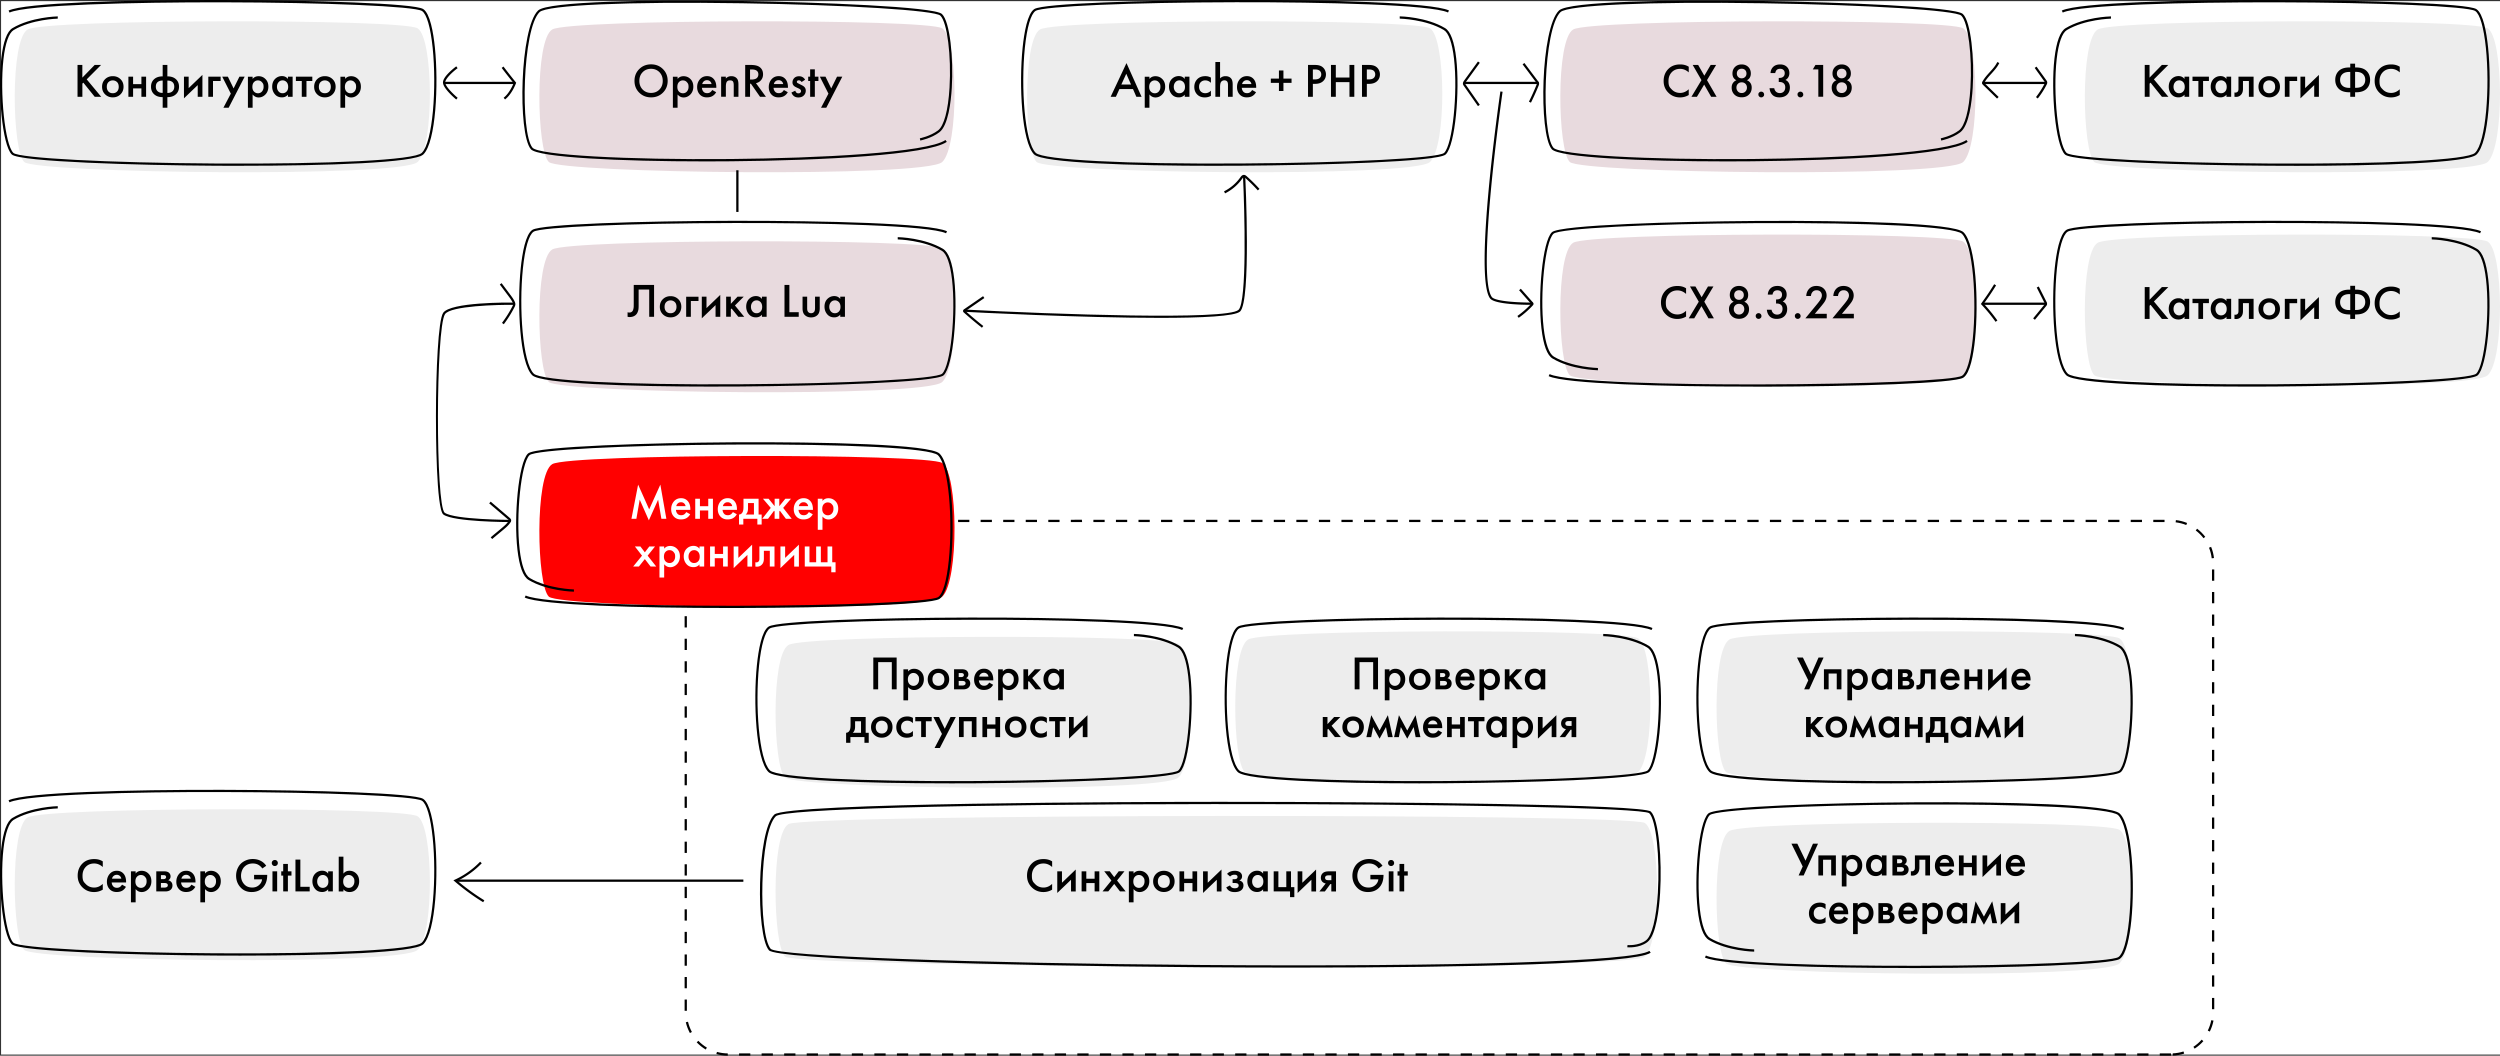 <?xml version="1.0" encoding="UTF-8"?> <svg xmlns="http://www.w3.org/2000/svg" id="_Слой_2" data-name="Слой 2" viewBox="0 0 628.53 265.41"><rect x="0" y="0" width="628.53" height="265.41" fill="#333333" stroke="none"/><defs><style>.cls-1{fill:#fff}.cls-2{fill:#e8dade}.cls-4{fill:#ededed}</style></defs><g id="_Слой_1-2" data-name="Слой 1"><path d="M.27.29h628.26v264.84H.27z" class="cls-1"></path><path d="M545.82 265.41h-2.83v-.57h2.83zm-5.67 0h-2.83v-.57h2.83zm-5.67 0h-2.83v-.57h2.83zm-5.67 0h-2.83v-.57h2.83zm-5.67 0h-2.83v-.57h2.83zm-5.67 0h-2.83v-.57h2.83zm-5.67 0h-2.83v-.57h2.83zm-5.67 0h-2.83v-.57h2.83zm-5.67 0h-2.83v-.57h2.83zm-5.67 0h-2.83v-.57h2.83zm-5.67 0h-2.83v-.57h2.83zm-5.67 0h-2.83v-.57h2.83zm-5.67 0h-2.83v-.57h2.83zm-5.67 0h-2.83v-.57h2.83zm-5.67 0h-2.83v-.57h2.83zm-5.67 0h-2.83v-.57h2.83zm-5.67 0h-2.83v-.57h2.83zm-5.67 0h-2.83v-.57h2.83zm-5.67 0h-2.83v-.57h2.83zm-5.67 0h-2.83v-.57h2.83zm-5.67 0h-2.83v-.57h2.83zm-5.67 0h-2.83v-.57h2.83zm-5.67 0h-2.83v-.57h2.83zm-5.67 0h-2.83v-.57h2.83zm-5.67 0h-2.83v-.57h2.83zm-5.67 0h-2.83v-.57h2.83zm-5.67 0h-2.83v-.57h2.83zm-5.67 0h-2.83v-.57h2.83zm-5.67 0h-2.83v-.57h2.83zm-5.67 0h-2.83v-.57h2.83zm-5.67 0h-2.83v-.57h2.83zm-5.67 0h-2.83v-.57h2.83zm-5.67 0h-2.83v-.57h2.83zm-5.67 0h-2.83v-.57h2.83zm-5.67 0h-2.83v-.57h2.83zm-5.67 0h-2.83v-.57h2.83zm-5.67 0h-2.83v-.57h2.83zm-5.67 0h-2.83v-.57h2.83zm-5.67 0h-2.83v-.57h2.83zm-5.67 0h-2.83v-.57h2.83zm-5.67 0h-2.83v-.57h2.83zm-5.67 0h-2.83v-.57h2.83zm-5.67 0h-2.83v-.57h2.83zm-5.67 0h-2.83v-.57h2.83zm-5.67 0h-2.83v-.57h2.83zm-5.67 0h-2.83v-.57h2.83zm-5.67 0h-2.83v-.57H285zm-5.67 0h-2.83v-.57h2.83zm-5.67 0h-2.83v-.57h2.83zm-5.67 0h-2.83v-.57h2.83zm-5.67 0h-2.83v-.57h2.83zm-5.67 0h-2.83v-.57h2.83zm-5.67 0h-2.83v-.57h2.83zm-5.67 0h-2.83v-.57h2.83zm-5.67 0h-2.83v-.57h2.83zm-5.67 0h-2.83v-.57h2.83zm-5.67 0h-2.83v-.57h2.83zm-5.67 0h-2.83v-.57h2.83zm-5.67 0h-2.83v-.57h2.83zm-5.67 0h-2.83v-.57h2.83zm-5.67 0h-2.83v-.57h2.83zm-5.67 0h-2.83v-.57h2.83zm-5.67 0h-2.83v-.57h2.83zm-5.67 0h-2.83v-.57h2.83zm-5.67 0c-.98 0-1.94-.14-2.87-.4l.15-.55c.88.25 1.8.37 2.72.38zm363.31-.01-.03-.57c.92-.04 1.83-.2 2.71-.48l.17.54c-.92.3-1.88.47-2.86.51Zm-368.85-1.53c-.83-.5-1.59-1.11-2.27-1.81l.41-.39c.64.67 1.36 1.24 2.15 1.71zm374.33-.22-.31-.47c.77-.5 1.47-1.1 2.08-1.8l.42.38c-.65.73-1.39 1.37-2.2 1.89Zm-378.31-3.93c-.46-.85-.81-1.77-1.03-2.71l.55-.13c.21.9.54 1.76.98 2.57zm382.12-.37-.51-.25c.41-.82.7-1.7.88-2.61l.56.11c-.18.96-.5 1.88-.93 2.75m-382.88-5.22h-.57v-2.83h.57zm384-.41h-.57v-2.83h.57zm-384-5.26h-.57v-2.83h.57zm384-.41h-.57v-2.83h.57zm-384-5.26h-.57v-2.83h.57zm384-.41h-.57v-2.83h.57zm-384-5.26h-.57v-2.83h.57zm384-.41h-.57v-2.83h.57zm-384-5.26h-.57v-2.83h.57zm384-.41h-.57v-2.83h.57zm-384-5.26h-.57v-2.83h.57zm384-.41h-.57v-2.83h.57zm-384-5.26h-.57v-2.83h.57zm384-.41h-.57v-2.83h.57zm-384-5.26h-.57v-2.83h.57zm384-.41h-.57v-2.83h.57zm-384-5.26h-.57v-2.83h.57zm384-.41h-.57v-2.83h.57zm-384-5.26h-.57v-2.83h.57zm384-.41h-.57v-2.83h.57zm-384-5.26h-.57v-2.83h.57zm384-.41h-.57v-2.83h.57zm-384-5.26h-.57v-2.83h.57zm384-.41h-.57v-2.83h.57zm-384-5.26h-.57v-2.83h.57zm384-.41h-.57v-2.83h.57zm-384-5.26h-.57v-2.83h.57zm384-.41h-.57v-2.83h.57zm-384-5.26h-.57v-2.83h.57zm384-.41h-.57v-2.83h.57zm-384-5.26h-.57v-2.83h.57zm384-.41h-.57v-2.83h.57zm-384-5.26h-.57v-2.83h.57zm384-.41h-.57v-2.83h.57zm-384-5.26h-.57v-2.83h.57zm384-.41h-.57v-2.83h.57zm-384-5.26h-.57v-2.83h.57zm384-.41h-.57v-2.83h.57zm-384-5.26h-.57v-2.83h.57zm384-.41h-.57v-2.83h.57zm-383.97-5.24-.56-.04c.08-.97.28-1.92.61-2.83l.53.19c-.31.86-.51 1.77-.58 2.69Zm383.33-.4c-.11-.92-.34-1.81-.68-2.66l.53-.21c.37.9.61 1.84.72 2.81l-.56.07Zm-381.48-4.73-.46-.33c.56-.79 1.22-1.51 1.97-2.13l.36.44c-.71.59-1.34 1.26-1.87 2.02m379.42-.32c-.56-.73-1.22-1.39-1.95-1.94l.34-.45c.77.59 1.46 1.28 2.05 2.05l-.45.35Zm-375.22-3.15-.23-.52c.89-.4 1.82-.68 2.78-.83l.09.56c-.91.14-1.79.4-2.63.78Zm370.88-.16c-.85-.34-1.75-.57-2.67-.68l.07-.56c.97.11 1.91.35 2.81.72l-.21.53Zm-5.46-.75h-2.83v-.57h2.83zm-5.67 0h-2.83v-.57h2.83zm-5.67 0h-2.83v-.57h2.83zm-5.67 0h-2.83v-.57h2.83zm-5.67 0h-2.83v-.57h2.83zm-5.67 0h-2.83v-.57h2.83zm-5.67 0h-2.83v-.57h2.83zm-5.67 0h-2.83v-.57h2.83zm-5.67 0h-2.83v-.57h2.83zm-5.67 0h-2.83v-.57h2.83zm-5.67 0h-2.83v-.57h2.83zm-5.67 0h-2.83v-.57h2.83zm-5.67 0h-2.83v-.57h2.83zm-5.67 0h-2.83v-.57h2.83zm-5.67 0h-2.83v-.57h2.83zm-5.67 0h-2.83v-.57h2.83zm-5.67 0h-2.83v-.57h2.83zm-5.67 0h-2.83v-.57h2.83zm-5.67 0h-2.83v-.57h2.83zm-5.67 0h-2.83v-.57h2.83zm-5.67 0h-2.83v-.57h2.83zm-5.67 0h-2.83v-.57h2.83zm-5.67 0h-2.83v-.57h2.83zm-5.67 0h-2.83v-.57h2.83zm-5.67 0h-2.83v-.57h2.83zm-5.67 0h-2.83v-.57h2.83zm-5.67 0h-2.83v-.57h2.83zm-5.67 0h-2.83v-.57h2.83zm-5.67 0h-2.83v-.57h2.83zm-5.67 0h-2.83v-.57h2.83zm-5.67 0h-2.83v-.57h2.83zm-5.67 0h-2.83v-.57h2.83zm-5.67 0h-2.83v-.57h2.83zm-5.67 0h-2.83v-.57h2.83zm-5.67 0h-2.83v-.57h2.83zm-5.67 0h-2.83v-.57h2.83zm-5.67 0h-2.83v-.57h2.83zm-5.67 0h-2.83v-.57h2.83zm-5.67 0h-2.83v-.57h2.83zm-5.67 0h-2.83v-.57h2.83zm-5.67 0h-2.83v-.57h2.83zm-5.67 0h-2.83v-.57h2.83zm-5.67 0h-2.83v-.57h2.83zm-5.67 0h-2.83v-.57h2.83zm-5.67 0h-2.83v-.57h2.83zm-5.67 0h-2.83v-.57h2.83zm-5.67 0h-2.83v-.57h2.83zm-5.67 0h-2.83v-.57h2.83zm-5.67 0h-2.83v-.57H272zm-5.67 0h-2.83v-.57h2.83zm-5.67 0h-2.83v-.57h2.83zm-5.67 0h-2.83v-.57h2.83zm-5.67 0h-2.83v-.57h2.83zm-5.67 0h-2.83v-.57h2.83zm-5.67 0h-2.83v-.57h2.83zm-5.67 0h-2.83v-.57h2.83zm-5.67 0h-2.83v-.57h2.83zm-5.67 0h-2.83v-.57h2.83zm-5.67 0h-2.83v-.57h2.83zm-5.67 0h-2.83v-.57h2.83zm-5.67 0h-2.83v-.57h2.83zm-5.67 0h-2.83v-.57h2.83zm-5.67 0h-2.83v-.57h2.83zm-5.67 0h-2.83v-.57h2.83z"></path><path d="M104.99 7.12c4 2.47 4.24 29.61 0 33.61s-95.87 2.82-98.9 0S2.47 9.99 6.96 7.4s94.03-2.75 98.03-.28" class="cls-4"></path><path d="M236.89 7.12c4 2.47 4.24 29.61 0 33.61s-95.87 2.82-98.9 0-3.62-30.74.87-33.33 94.03-2.75 98.03-.28M236.89 62.43c4 2.47 4.24 29.61 0 33.61s-95.87 2.82-98.9 0-3.62-30.74.87-33.33 94.03-2.75 98.03-.28" class="cls-2"></path><path d="M236.89 116.4c4 2.47 4.24 29.61 0 33.61s-95.87 2.82-98.9 0-3.62-30.74.87-33.33 94.03-2.75 98.03-.28" style="fill:red"></path><path d="M296.27 161.87c4 2.47 4.24 29.61 0 33.61s-95.87 2.82-98.9 0-3.62-30.74.87-33.33 94.03-2.75 98.03-.28M411.84 160.49c4 2.47 4.24 29.61 0 33.61s-95.87 2.82-98.9 0-3.62-30.74.87-33.33 94.03-2.75 98.03-.28M532.85 160.49c4 2.47 4.24 29.61 0 33.61s-95.87 2.82-98.9 0-3.62-30.74.87-33.33 94.03-2.75 98.03-.28M532.85 208.62c4 2.47 4.24 29.61 0 33.61s-95.87 2.82-98.9 0-3.62-30.74.87-33.33 94.03-2.75 98.03-.28M413.52 206.9c4 2.47 4.24 29.61 0 33.61s-213.12 2.82-216.15 0-3.62-30.74.87-33.33 211.28-2.75 215.28-.28" class="cls-4"></path><path d="M493.57 7.12c4 2.47 4.24 29.61 0 33.61s-95.87 2.82-98.9 0-3.62-30.74.87-33.33 94.03-2.75 98.03-.28M493.57 60.74c4 2.47 4.24 29.61 0 33.61s-95.87 2.82-98.9 0-3.62-30.74.87-33.33 94.03-2.75 98.03-.28" class="cls-2"></path><path d="M625.44 7.12c4 2.47 4.24 29.61 0 33.61s-95.87 2.82-98.9 0-3.62-30.74.87-33.33 94.03-2.75 98.03-.28M625.44 60.74c4 2.47 4.24 29.61 0 33.61s-95.87 2.82-98.9 0-3.62-30.74.87-33.33 94.03-2.75 98.03-.28M104.99 205.22c4 2.47 4.24 29.61 0 33.61s-95.87 2.82-98.9 0-3.62-30.74.87-33.33 94.03-2.75 98.03-.28M359.52 7.12c4 2.47 4.24 29.61 0 33.61s-95.87 2.82-98.9 0-3.62-30.74.87-33.33 94.03-2.75 98.03-.28" class="cls-4"></path><path d="M60.55 41.69c-2.11 0-4.23 0-6.32-.02-19.55-.12-49.33-.98-51.26-2.83C.55 36.52-.61 22.85.32 14.72c.49-4.25 1.44-6.83 2.82-7.65 4.68-2.79 11.11-2.94 11.38-2.95v.57c-.05 0-6.54.16-11.09 2.87-1.19.71-2.1 3.28-2.55 7.23-.99 8.6.38 21.64 2.48 23.65 1.38 1.32 23.72 2.5 50.87 2.67 29.13.19 49.98-.89 51.81-2.67 2.79-2.71 3.76-16.42 2.74-26.41-.53-5.14-1.51-8.52-2.69-9.27C104.25 1.59 82.13.63 55.73.58 33.75.56 6.61 1.19 2.4 3.16l-.24-.51C6.31.69 31.04 0 53.57 0h2.16c23.47.05 48.41.84 50.66 2.27 1.73 1.1 2.56 5.88 2.95 9.69.94 9.13.28 23.77-2.91 26.87-2.17 2.11-24.09 2.85-45.89 2.85ZM60.55 240.26c-2.12 0-4.23 0-6.32-.02-19.55-.12-49.33-.98-51.26-2.83-2.42-2.32-3.58-16-2.65-24.13.49-4.25 1.44-6.82 2.82-7.65 4.68-2.79 11.11-2.94 11.38-2.95v.57c-.05 0-6.54.16-11.09 2.87-1.19.71-2.1 3.27-2.55 7.22-.99 8.6.38 21.64 2.48 23.66 1.38 1.32 23.72 2.5 50.87 2.67 29.13.18 49.98-.89 51.81-2.67 2.79-2.71 3.76-16.42 2.74-26.41-.53-5.14-1.51-8.52-2.7-9.28-1.84-1.17-23.96-2.13-50.36-2.18-21.98-.06-49.12.61-53.33 2.58l-.24-.51c4.28-2.01 30.47-2.67 53.57-2.63 23.47.05 48.41.84 50.66 2.27 1.73 1.1 2.56 5.88 2.95 9.7.93 9.13.28 23.77-2.91 26.87-2.17 2.11-24.09 2.85-45.89 2.85ZM576.74 41.69c-2.11 0-4.23 0-6.32-.02-19.55-.12-49.33-.98-51.26-2.83-2.42-2.32-3.58-15.99-2.65-24.12.49-4.25 1.44-6.83 2.83-7.65 4.68-2.79 11.11-2.94 11.38-2.95v.57c-.05 0-6.54.16-11.09 2.87-1.19.71-2.1 3.28-2.55 7.23-.99 8.6.38 21.64 2.48 23.65 1.38 1.32 23.72 2.5 50.87 2.67 29.14.19 49.98-.89 51.81-2.67 2.79-2.71 3.76-16.42 2.74-26.41-.53-5.14-1.51-8.52-2.69-9.27-1.84-1.17-23.96-2.13-50.36-2.18-21.98-.02-49.12.61-53.33 2.58l-.24-.51c4.29-2.01 30.5-2.71 53.57-2.63 23.47.05 48.41.84 50.66 2.27 1.73 1.1 2.56 5.88 2.95 9.69.94 9.13.28 23.77-2.91 26.87-2.17 2.11-24.09 2.85-45.89 2.85ZM440.77 97.2c-22.54 0-47.26-.69-51.42-2.63l.24-.51c4.21 1.97 31.37 2.66 53.33 2.58 26.4-.05 48.52-1.01 50.36-2.18 1.19-.75 2.17-4.14 2.7-9.28 1.02-9.99.05-23.7-2.74-26.41-1.83-1.78-22.65-2.85-51.81-2.67-27.15.17-49.49 1.34-50.87 2.67-2.1 2.01-3.46 15.06-2.47 23.66.45 3.95 1.36 6.51 2.55 7.22 4.55 2.71 11.04 2.86 11.1 2.87v.57c-.28 0-6.71-.16-11.39-2.94-1.39-.82-2.34-3.4-2.82-7.64-.93-8.13.22-21.81 2.64-24.13 1.92-1.85 31.71-2.7 51.26-2.83 23.68-.16 49.83.51 52.21 2.83 3.19 3.1 3.84 17.74 2.91 26.87-.39 3.82-1.22 8.6-2.95 9.7-2.25 1.43-27.19 2.22-50.66 2.27h-2.15ZM480.06 243.37c-22.54 0-47.26-.69-51.42-2.63l.24-.51c4.21 1.97 31.38 2.64 53.33 2.58 26.4-.05 48.52-1.01 50.36-2.18 1.19-.75 2.17-4.14 2.7-9.28 1.02-9.99.05-23.7-2.74-26.41-1.83-1.78-22.65-2.84-51.81-2.67-27.15.17-49.49 1.34-50.87 2.67-2.1 2.01-3.46 15.06-2.48 23.66.45 3.95 1.36 6.51 2.55 7.22 4.55 2.71 11.04 2.86 11.1 2.87v.57c-.28 0-6.71-.16-11.39-2.94-1.39-.82-2.34-3.4-2.82-7.65-.93-8.13.23-21.81 2.65-24.13 1.92-1.85 31.71-2.7 51.26-2.83 23.68-.16 49.83.51 52.21 2.83 3.19 3.1 3.84 17.74 2.91 26.87-.39 3.81-1.22 8.59-2.95 9.7-2.25 1.43-27.19 2.22-50.66 2.27h-2.15ZM183.34 152.86c-22.54 0-47.26-.69-51.42-2.63l.24-.51c4.08 1.91 29.73 2.58 51.32 2.58h2.01c26.4-.05 48.52-1.01 50.36-2.18 1.19-.75 2.17-4.13 2.69-9.27 1.02-9.99.05-23.7-2.74-26.41-1.83-1.78-22.67-2.84-51.81-2.67-27.15.17-49.49 1.34-50.87 2.67-2.1 2.01-3.46 15.06-2.48 23.66.45 3.95 1.36 6.51 2.55 7.22 4.55 2.71 11.04 2.86 11.1 2.87v.57c-.28 0-6.71-.16-11.39-2.95-1.39-.82-2.34-3.4-2.82-7.65-.93-8.13.23-21.81 2.65-24.13 1.92-1.85 31.71-2.7 51.26-2.83 23.67-.14 49.83.51 52.21 2.83 3.19 3.1 3.84 17.74 2.91 26.87-.39 3.81-1.22 8.59-2.95 9.69-2.25 1.43-27.19 2.23-50.66 2.27h-2.15ZM305.9 41.69c-21.8 0-43.72-.74-45.89-2.85-3.19-3.1-3.85-17.74-2.91-26.87.39-3.81 1.22-8.59 2.95-9.7C262.3.85 287.24.05 310.72 0c23.09-.06 49.28.62 53.57 2.63l-.24.51C359.84 1.17 332.68.52 310.72.56c-26.4.05-48.52 1.01-50.36 2.18-1.19.75-2.17 4.14-2.7 9.28-1.02 9.99-.05 23.7 2.74 26.41 1.83 1.78 22.63 2.87 51.81 2.67 27.15-.17 49.49-1.34 50.87-2.67 2.1-2.01 3.46-15.05 2.48-23.65-.45-3.95-1.36-6.52-2.55-7.23-4.55-2.71-11.04-2.86-11.1-2.87v-.57c.28 0 6.71.16 11.39 2.95 1.39.82 2.34 3.4 2.82 7.65.93 8.13-.23 21.8-2.65 24.12-1.92 1.85-31.71 2.7-51.26 2.83-2.09.01-4.21.02-6.32.02ZM475.66 196.95c-21.8 0-43.71-.74-45.88-2.85-3.19-3.1-3.84-17.74-2.91-26.87.39-3.81 1.22-8.59 2.95-9.7 2.25-1.43 27.19-2.22 50.66-2.27 23.09-.05 49.28.62 53.57 2.63l-.24.51c-4.08-1.91-29.73-2.58-51.32-2.58h-2.01c-26.4.05-48.52 1.01-50.36 2.18-1.19.75-2.17 4.14-2.7 9.28-1.02 9.99-.05 23.7 2.74 26.41 1.83 1.78 22.65 2.85 51.81 2.67 27.15-.17 49.49-1.34 50.87-2.67 2.1-2.01 3.46-15.06 2.48-23.66-.45-3.95-1.36-6.51-2.55-7.22-4.55-2.71-11.04-2.86-11.1-2.87v-.57c.28 0 6.71.16 11.39 2.95 1.39.82 2.34 3.39 2.82 7.64.93 8.13-.22 21.81-2.65 24.13-1.92 1.85-31.71 2.7-51.26 2.83-2.09.01-4.21.02-6.33.02ZM357.06 196.95c-21.8 0-43.71-.74-45.88-2.85-3.19-3.1-3.84-17.74-2.91-26.87.39-3.81 1.22-8.59 2.95-9.7 2.25-1.43 27.19-2.22 50.66-2.27 23.06-.03 49.28.62 53.57 2.63l-.24.51c-4.08-1.91-29.73-2.58-51.32-2.58h-2.01c-26.4.05-48.52 1.01-50.36 2.18-1.19.75-2.17 4.14-2.7 9.28-1.02 9.99-.05 23.7 2.74 26.41 1.83 1.78 22.64 2.85 51.81 2.67 27.15-.17 49.49-1.34 50.87-2.67 2.1-2.01 3.46-15.06 2.48-23.66-.45-3.95-1.36-6.51-2.55-7.22-4.55-2.71-11.04-2.86-11.1-2.87v-.57c.28 0 6.71.16 11.39 2.95 1.39.82 2.34 3.39 2.82 7.64.93 8.13-.22 21.81-2.65 24.13-1.92 1.85-31.71 2.7-51.26 2.83-2.09.01-4.21.02-6.33.02ZM565.37 97.2c-21.79 0-43.71-.74-45.88-2.85-3.19-3.1-3.84-17.74-2.91-26.87.39-3.82 1.22-8.6 2.95-9.7 2.25-1.43 27.19-2.22 50.66-2.27 23.1-.02 49.28.62 53.57 2.63l-.24.51c-4.21-1.97-31.35-2.64-53.33-2.58-26.4.05-48.52 1.01-50.36 2.18-1.19.75-2.17 4.14-2.7 9.28-1.02 9.99-.05 23.7 2.74 26.41 1.83 1.78 22.66 2.84 51.81 2.67 27.15-.17 49.49-1.34 50.87-2.67 2.1-2.02 3.46-15.06 2.47-23.66-.45-3.95-1.36-6.51-2.55-7.22-4.56-2.71-11.04-2.87-11.1-2.87v-.57c.28 0 6.71.16 11.39 2.95 1.39.82 2.33 3.39 2.82 7.64.93 8.13-.22 21.81-2.64 24.14-1.92 1.85-31.71 2.7-51.26 2.83-2.09.01-4.21.02-6.33.02ZM179.7 97.2c-21.79 0-43.71-.74-45.88-2.85-3.19-3.1-3.84-17.74-2.91-26.87.39-3.82 1.22-8.6 2.95-9.7 2.25-1.43 27.19-2.22 50.66-2.27 23.09-.02 49.28.62 53.57 2.63l-.24.51c-4.21-1.97-31.37-2.64-53.33-2.58-26.4.05-48.52 1.01-50.36 2.18-1.19.75-2.17 4.14-2.7 9.28-1.02 9.99-.05 23.7 2.74 26.41 1.83 1.78 22.66 2.85 51.81 2.67 27.15-.17 49.49-1.34 50.87-2.67 2.1-2.01 3.46-15.06 2.47-23.66-.45-3.95-1.36-6.51-2.55-7.22-4.55-2.71-11.04-2.86-11.1-2.87v-.57c.28 0 6.71.16 11.39 2.95 1.39.82 2.34 3.39 2.82 7.64.93 8.13-.23 21.81-2.65 24.13-1.92 1.85-31.71 2.7-51.26 2.83-2.09.01-4.21.02-6.33.02ZM239.08 196.95c-21.79 0-43.71-.74-45.88-2.85-3.19-3.1-3.84-17.74-2.91-26.87.39-3.82 1.22-8.6 2.95-9.7 2.25-1.43 27.19-2.22 50.66-2.27 23.1-.05 49.28.62 53.57 2.63l-.24.51c-4.21-1.97-31.35-2.66-53.33-2.58-26.4.05-48.52 1.01-50.36 2.18-1.19.75-2.17 4.14-2.7 9.28-1.02 9.99-.05 23.7 2.74 26.41 1.83 1.78 22.66 2.85 51.81 2.67 27.15-.17 49.49-1.34 50.87-2.67 2.1-2.02 3.46-15.06 2.47-23.66-.45-3.95-1.36-6.51-2.55-7.22-4.55-2.71-11.04-2.86-11.1-2.87v-.57c.28 0 6.71.16 11.39 2.95 1.39.82 2.33 3.39 2.82 7.64.93 8.13-.22 21.81-2.64 24.14-1.92 1.85-31.71 2.7-51.26 2.83-2.09.01-4.21.02-6.33.02ZM177.44 40.58c-21.48 0-42.23-.99-43.98-3.07-3.33-3.95-2.77-30.41 1.82-34.87C137.66.33 163.32-.11 186.53.25c19.16.3 48.36 1.42 50.29 3.27 2.04 1.95 2.92 11.19 2.47 18.59-.21 3.44-.89 9.47-3.13 11.15-2.05 1.54-4.68 2.05-4.79 2.07l-.11-.56s2.61-.51 4.56-1.97c1.5-1.12 2.56-5.04 2.9-10.73.49-8.02-.59-16.5-2.3-18.14-1.39-1.33-23.31-2.7-49.91-3.11-28.58-.45-49.02.45-50.85 2.22-4.31 4.19-4.91 30.38-1.78 34.1 1.54 1.83 23.44 3.08 49.84 2.84 22-.2 49.34-1.57 53.99-4.78l.32.47c-4.75 3.28-31.17 4.67-54.31 4.88-2.09.02-4.2.03-6.3.03ZM325.77 243.27c-7.87 0-15.81-.03-23.64-.09-51.33-.38-106.91-2-108.82-4.27-3.29-3.91-3.08-29.8 1.35-34.11 3.08-2.99 92.72-3.2 110.66-3.21h2.6c43.01 0 105.24.64 107.12 2.45 2.02 1.94 2.83 12.15 2.33 20.48-.24 3.89-.97 10.67-3.22 12.35-2.08 1.56-4.91 1.3-5.03 1.29l.06-.56s2.73.25 4.63-1.18c1.51-1.13 2.6-5.48 2.99-11.93.55-9.04-.46-18.4-2.16-20.04-1.71-1.32-49.89-2.35-109.61-2.29-63.95.04-108.14 1.27-109.97 3.05-4.15 4.04-4.42 29.65-1.31 33.33 1.54 1.82 50.16 3.64 108.4 4.07 64.54.48 108.72-.92 112.53-3.55l.32.47c-4.01 2.77-45.37 3.74-89.22 3.74ZM434.11 40.58c-21.48 0-42.23-.99-43.98-3.07-3.33-3.95-2.77-30.41 1.82-34.87C394.33.33 419.98-.11 443.2.25c19.16.3 48.36 1.42 50.29 3.27 2.04 1.95 2.92 11.19 2.47 18.59-.21 3.44-.89 9.47-3.13 11.15-2.05 1.54-4.68 2.05-4.79 2.07l-.11-.56s2.61-.51 4.56-1.97c1.5-1.12 2.56-5.04 2.9-10.73.49-8.02-.59-16.5-2.3-18.14-1.39-1.33-23.31-2.7-49.91-3.11-28.58-.45-49.02.45-50.85 2.22-4.31 4.19-4.91 30.38-1.78 34.1 1.54 1.83 23.44 3.08 49.84 2.84 22-.2 49.34-1.57 53.99-4.78l.32.47c-4.75 3.28-31.17 4.67-54.31 4.88-2.09.02-4.2.03-6.3.03ZM111.65 20.56h17.81v.57h-17.81zM185.1 42.81h.57v10.48h-.57zM114.7 221.13h72.19v.57H114.7zM368.14 20.56h18.71v.57h-18.71zM498.39 20.56h16.12v.57h-16.12zM498.39 76.07h16.12v.57h-16.12zM128.34 131.26c-.58 0-14.27-.04-16.86-1.89-1.81-1.3-1.88-20.84-1.88-24.74.01-11.59.58-24.12 1.81-25.97 1.82-2.72 16.39-2.62 18.05-2.59v.57c-4.42-.05-16.18.25-17.58 2.34-2.32 3.47-2.39 48.27-.07 49.93 2.44 1.75 16.39 1.79 16.53 1.79v.57ZM291.67 79.92c-19.9 0-47.52-1.44-49.28-1.53l.03-.57c22.63 1.2 66.17 2.75 68.96.08 2.15-2.05 1.53-24.97 1.12-33.63l.57-.03c.06 1.28 1.48 31.42-1.29 34.07-1.27 1.21-9.61 1.61-20.11 1.61"></path><path d="M20.7 16.33v3.19l3.1-3.19h1.61l-3.61 3.62 3.64 4.38h-1.63l-2.86-3.55-.24.24v3.31h-1.22v-8h1.22ZM26.43 19.9c.52-.5 1.16-.75 1.93-.75s1.41.25 1.93.75.77 1.14.77 1.91-.26 1.41-.77 1.91c-.52.51-1.16.76-1.93.76s-1.41-.25-1.93-.76-.77-1.15-.77-1.91.26-1.41.77-1.91m.83 3.1c.27.29.64.44 1.09.44s.82-.15 1.09-.44.41-.68.41-1.17c0-.54-.15-.94-.44-1.21s-.65-.41-1.06-.41-.77.14-1.06.41-.44.68-.44 1.21c0 .49.14.88.41 1.17M32.28 24.33v-5.05h1.18v1.87h2.09v-1.87h1.18v5.05h-1.18v-2.1h-2.09v2.1zM40.9 27.08v-2.66c-.86 0-1.56-.21-2.08-.66-.57-.48-.85-1.13-.85-1.96s.28-1.46.84-1.94c.51-.44 1.21-.66 2.09-.66v-2.87h1.18v2.87c.88 0 1.58.22 2.09.66.56.48.84 1.13.84 1.94s-.28 1.48-.85 1.96c-.52.45-1.21.67-2.08.66v2.66zm0-3.72v-3.11c-.46 0-.83.09-1.1.26-.42.25-.62.68-.62 1.28 0 .57.2.99.59 1.26q.45.33 1.14.3Zm1.18-3.11v3.11q.69.03 1.14-.3c.39-.27.59-.69.59-1.26 0-.61-.21-1.04-.62-1.28-.27-.18-.64-.26-1.1-.26ZM46.25 19.28h1.18v2.87l3.46-3.32v5.51h-1.18V21.4l-3.46 3.32zM52.37 24.33v-5.05h3.1v1.08h-1.92v3.97zM56.17 27.08l1.86-3.54-2.16-4.26h1.42l1.44 2.95 1.46-2.95h1.32l-4.02 7.8zM63.51 23.75v3.34h-1.18v-7.8h1.18v.55c.38-.46.88-.68 1.5-.68.69 0 1.27.24 1.75.73.48.48.71 1.12.71 1.9s-.25 1.46-.74 1.96-1.06.75-1.7.75c-.6 0-1.1-.25-1.51-.74Zm1.36-3.54c-.4 0-.74.14-1.01.43-.28.28-.41.69-.41 1.21s.14.9.41 1.18c.28.28.61.42 1.01.42s.75-.16 1.01-.47q.39-.465.39-1.14c0-.675-.13-.84-.39-1.15s-.6-.47-1.01-.47ZM72.39 19.87v-.59h1.18v5.05h-1.18v-.53c-.39.46-.9.68-1.51.68-.74 0-1.34-.26-1.78-.79s-.67-1.16-.67-1.9c0-.8.24-1.44.71-1.93.48-.48 1.06-.73 1.75-.73q.945 0 1.5.72Zm-1.36.34c-.42 0-.75.16-1.01.47s-.39.7-.39 1.15.13.83.39 1.14.6.47 1.01.47.74-.14 1.01-.42c.28-.28.41-.67.41-1.18s-.14-.92-.41-1.21c-.28-.28-.61-.43-1.01-.43ZM78.53 20.36h-1.48v3.97h-1.18v-3.97h-1.48v-1.08h4.13v1.08ZM79.75 19.9c.52-.5 1.16-.75 1.93-.75s1.41.25 1.93.75.77 1.14.77 1.91-.26 1.41-.77 1.91c-.52.51-1.16.76-1.93.76s-1.41-.25-1.93-.76-.77-1.15-.77-1.91.26-1.41.77-1.91m.83 3.1c.27.29.64.44 1.09.44s.82-.15 1.09-.44.41-.68.41-1.17c0-.54-.15-.94-.44-1.21s-.65-.41-1.06-.41-.77.14-1.06.41-.44.68-.44 1.21c0 .49.14.88.41 1.17M86.77 23.75v3.34h-1.18v-7.8h1.18v.55c.38-.46.88-.68 1.5-.68.69 0 1.27.24 1.75.73.48.48.71 1.12.71 1.9s-.25 1.46-.74 1.96-1.06.75-1.7.75c-.6 0-1.1-.25-1.51-.74Zm1.36-3.54c-.4 0-.74.14-1.01.43-.28.28-.41.69-.41 1.21s.14.9.41 1.18c.28.28.61.42 1.01.42s.75-.16 1.01-.47q.39-.465.39-1.14c0-.675-.13-.84-.39-1.15s-.6-.47-1.01-.47ZM25.84 216.54v1.44c-.66-.59-1.38-.89-2.17-.89-.86 0-1.57.29-2.11.86q-.81.855-.81 2.19c0 1.335.28 1.57.83 2.14s1.25.86 2.1.86c.79 0 1.51-.31 2.16-.92v1.45c-.67.4-1.4.6-2.2.6-1.11 0-2.06-.37-2.83-1.1-.86-.8-1.28-1.81-1.28-3.02 0-1.28.43-2.32 1.28-3.13.74-.7 1.7-1.04 2.89-1.04.82 0 1.54.19 2.14.58ZM30.68 222.41l.98.55c-.22.4-.51.71-.85.92-.39.26-.89.38-1.49.38-.7 0-1.27-.22-1.7-.65-.5-.5-.74-1.14-.74-1.93 0-.83.27-1.52.8-2.08.46-.46 1.02-.68 1.69-.68s1.2.22 1.62.66c.47.49.71 1.2.71 2.14v.14h-3.62c.03.42.18.76.43 1.02.22.22.52.32.9.32.31 0 .58-.08.8-.25.18-.14.34-.33.47-.55Zm-2.52-1.5h2.34c-.05-.28-.17-.51-.36-.68a1.13 1.13 0 0 0-.79-.29c-.34 0-.61.11-.83.32-.18.16-.3.38-.36.65M34.1 223.52v3.34h-1.18v-7.8h1.18v.55c.38-.46.88-.68 1.5-.68.69 0 1.27.24 1.75.73.48.48.71 1.12.71 1.9s-.25 1.46-.74 1.96-1.06.75-1.7.75c-.6 0-1.1-.25-1.51-.74Zm1.36-3.54c-.4 0-.74.14-1.01.43-.28.28-.41.69-.41 1.21s.14.9.41 1.18c.28.28.61.42 1.01.42s.75-.16 1.01-.47q.39-.465.39-1.14c0-.675-.13-.84-.39-1.15s-.6-.47-1.01-.47ZM39.28 219.06h1.98c.5 0 .89.1 1.15.3.31.25.47.57.47.97 0 .46-.2.78-.6.98.26.05.48.16.68.34.26.24.4.56.4.97 0 .49-.18.87-.55 1.15-.3.22-.69.34-1.16.34h-2.36v-5.05Zm1.18 1.97h.6c.21 0 .36-.04.47-.11.15-.1.23-.23.23-.41s-.07-.3-.2-.4c-.1-.06-.27-.1-.52-.1h-.58v1.01Zm0 2.12h.88c.26 0 .47-.05.61-.14.16-.1.24-.25.24-.44 0-.21-.08-.36-.23-.44-.14-.09-.33-.13-.59-.13h-.91v1.16ZM48.13 222.41l.98.55c-.22.4-.51.71-.85.92-.39.26-.89.38-1.49.38-.7 0-1.27-.22-1.7-.65-.5-.5-.74-1.14-.74-1.93 0-.83.27-1.52.8-2.08.46-.46 1.02-.68 1.69-.68s1.2.22 1.62.66c.47.49.71 1.2.71 2.14v.14h-3.62c.03.42.18.76.43 1.02.22.22.52.32.9.32.31 0 .58-.08.8-.25.18-.14.34-.33.47-.55Zm-2.52-1.5h2.34c-.05-.28-.17-.51-.36-.68a1.13 1.13 0 0 0-.79-.29c-.34 0-.61.11-.83.32-.18.16-.3.38-.36.65M51.55 223.52v3.34h-1.18v-7.8h1.18v.55c.38-.46.88-.68 1.5-.68.69 0 1.27.24 1.75.73.48.48.71 1.12.71 1.9s-.25 1.46-.74 1.96-1.06.75-1.7.75c-.6 0-1.1-.25-1.51-.74Zm1.36-3.54c-.4 0-.74.14-1.01.43-.28.28-.41.69-.41 1.21s.14.9.41 1.18c.28.28.61.42 1.01.42s.75-.16 1.01-.47q.39-.465.39-1.14c0-.675-.13-.84-.39-1.15s-.6-.47-1.01-.47ZM63.88 221.08v-1.13h3.3v.06c0 1.39-.4 2.47-1.19 3.24-.7.68-1.61 1.02-2.72 1.02s-2.02-.36-2.72-1.09c-.79-.82-1.19-1.82-1.19-3.02 0-.6.11-1.16.32-1.69.22-.52.5-.96.84-1.3s.8-.65 1.33-.87c.52-.22 1.09-.33 1.69-.33.79 0 1.49.17 2.09.5.55.31.98.71 1.3 1.2l-.97.68c-.29-.4-.62-.7-.98-.91-.39-.23-.86-.35-1.42-.35-.86 0-1.56.28-2.11.83-.26.26-.47.6-.62 1s-.23.82-.23 1.25c0 .86.28 1.58.83 2.17.5.54 1.17.8 2 .8.71 0 1.31-.24 1.79-.71.39-.38.62-.84.67-1.36H63.9ZM68.55 217.51c-.14-.14-.22-.32-.22-.54s.07-.4.22-.54c.14-.14.32-.22.54-.22s.4.07.54.22.22.32.22.54-.07.4-.22.54c-.14.14-.32.22-.54.22s-.4-.07-.54-.22m-.05 1.55h1.18v5.05H68.5zM73.28 220.14h-.9v3.97H71.2v-3.97h-.49v-1.08h.49v-1.85h1.18v1.85h.9zM74.29 216.11h1.22v6.85h2.35v1.15h-3.58v-8ZM82.5 219.65v-.59h1.18v5.05H82.5v-.53c-.39.46-.9.68-1.51.68-.74 0-1.34-.26-1.78-.79s-.67-1.16-.67-1.9c0-.8.24-1.44.71-1.93.48-.48 1.06-.73 1.75-.73q.945 0 1.5.72Zm-1.36.34c-.42 0-.75.16-1.01.47s-.39.7-.39 1.15.13.83.39 1.14.6.47 1.01.47.74-.14 1.01-.42c.28-.28.41-.67.41-1.18s-.14-.92-.41-1.21c-.28-.28-.61-.43-1.01-.43ZM86.34 215.36v4.28q.555-.72 1.5-.72c.69 0 1.27.24 1.75.73.48.48.71 1.13.71 1.93 0 .74-.22 1.37-.67 1.9-.44.53-1.04.79-1.78.79-.62 0-1.12-.23-1.51-.68v.53h-1.18v-8.75h1.18Zm1.36 4.62c-.4 0-.74.14-1.01.43-.28.28-.41.69-.41 1.21s.14.9.41 1.18c.28.28.61.42 1.01.42s.75-.16 1.01-.47q.39-.465.39-1.14c0-.675-.13-.84-.39-1.15s-.6-.47-1.01-.47ZM219.55 165.31h5.88v8h-1.22v-6.85h-3.43v6.85h-1.22v-8ZM228.31 172.73v3.34h-1.18v-7.8h1.18v.55c.38-.46.88-.68 1.5-.68.69 0 1.27.24 1.75.73.48.48.71 1.12.71 1.9s-.25 1.46-.74 1.96-1.06.75-1.7.75c-.6 0-1.1-.25-1.51-.74Zm1.36-3.54c-.4 0-.74.14-1.01.43-.28.28-.41.69-.41 1.21s.14.9.41 1.18c.28.28.61.42 1.01.42s.75-.16 1.01-.47q.39-.465.39-1.14c0-.675-.13-.84-.39-1.15s-.6-.47-1.01-.47ZM234.01 168.88c.52-.5 1.16-.75 1.93-.75s1.41.25 1.93.75.77 1.14.77 1.91-.26 1.41-.77 1.91c-.52.51-1.16.76-1.93.76s-1.41-.25-1.93-.76-.77-1.15-.77-1.91.26-1.41.77-1.91m.83 3.1c.27.29.64.44 1.09.44s.82-.15 1.09-.44.41-.68.41-1.17c0-.54-.15-.94-.44-1.21s-.65-.41-1.06-.41-.77.14-1.06.41-.44.68-.44 1.21c0 .49.14.88.41 1.17M239.85 168.26h1.98c.5 0 .89.1 1.15.3.31.25.47.57.47.97 0 .46-.2.78-.6.98.26.05.48.16.68.34.26.24.4.56.4.97 0 .49-.18.87-.55 1.15-.3.22-.69.34-1.16.34h-2.36v-5.05Zm1.18 1.97h.6c.21 0 .36-.04.47-.11.15-.1.23-.23.23-.41s-.07-.3-.2-.4c-.1-.06-.27-.1-.52-.1h-.58v1.01Zm0 2.12h.88c.26 0 .47-.05.61-.14.16-.1.24-.25.24-.44 0-.21-.08-.36-.23-.44-.14-.09-.33-.13-.59-.13h-.91v1.16ZM248.7 171.61l.98.55c-.22.4-.51.71-.85.92-.39.26-.89.38-1.49.38-.7 0-1.27-.22-1.7-.65-.5-.5-.74-1.14-.74-1.93 0-.83.27-1.52.8-2.08.46-.46 1.02-.68 1.69-.68s1.2.22 1.62.66c.47.49.71 1.2.71 2.14v.14h-3.62c.03.42.18.76.43 1.02.22.22.52.32.9.32.31 0 .58-.08.8-.25.18-.14.34-.33.47-.55Zm-2.52-1.5h2.34c-.05-.28-.17-.51-.36-.68a1.13 1.13 0 0 0-.79-.29c-.34 0-.61.11-.83.32-.18.16-.3.38-.36.65M252.12 172.73v3.34h-1.18v-7.8h1.18v.55c.38-.46.88-.68 1.5-.68.69 0 1.27.24 1.75.73.48.48.71 1.12.71 1.9s-.25 1.46-.74 1.96-1.06.75-1.7.75c-.6 0-1.1-.25-1.51-.74Zm1.36-3.54c-.4 0-.74.14-1.01.43-.28.28-.41.69-.41 1.21s.14.9.41 1.18c.28.28.61.42 1.01.42s.75-.16 1.01-.47q.39-.465.39-1.14c0-.675-.13-.84-.39-1.15s-.6-.47-1.01-.47ZM257.3 168.26h1.18v1.8l1.68-1.8h1.56l-2.21 2.21 2.33 2.84h-1.49l-1.68-2.08-.19.19v1.88h-1.18v-5.05ZM266.3 168.85v-.59h1.18v5.05h-1.18v-.53c-.39.46-.9.68-1.51.68-.74 0-1.34-.26-1.78-.79s-.67-1.16-.67-1.9c0-.8.24-1.44.71-1.93.48-.48 1.06-.73 1.75-.73q.945 0 1.5.72Zm-1.36.34c-.42 0-.75.16-1.01.47s-.39.7-.39 1.15.13.83.39 1.14.6.47 1.01.47.74-.14 1.01-.42c.28-.28.41-.67.41-1.18s-.14-.92-.41-1.21c-.28-.28-.61-.43-1.01-.43ZM213.85 180.26h3.79v3.97h.77v2.52h-1.08v-1.44h-3.53v1.44h-1.08v-2.52c.41-.02.72-.24.92-.66.14-.3.2-.74.2-1.33v-1.98Zm2.62 3.97v-2.89h-1.49v1.34c0 .73-.2 1.24-.59 1.55zM219.76 180.88c.52-.5 1.16-.75 1.93-.75s1.41.25 1.93.75.77 1.14.77 1.91-.26 1.41-.77 1.91c-.52.51-1.16.76-1.93.76s-1.41-.25-1.93-.76-.77-1.15-.77-1.91.26-1.41.77-1.91m.83 3.1c.27.29.64.44 1.09.44s.82-.15 1.09-.44.41-.68.41-1.17c0-.54-.15-.94-.44-1.21s-.65-.41-1.06-.41-.77.14-1.06.41-.44.68-.44 1.21c0 .49.14.88.41 1.17M229.52 180.49v1.32c-.42-.42-.9-.62-1.43-.62-.45 0-.82.15-1.12.44-.29.29-.43.68-.43 1.16s.15.91.46 1.21c.29.27.64.41 1.07.41.58 0 1.07-.22 1.45-.65v1.31c-.42.26-.94.4-1.54.4-.81 0-1.45-.25-1.92-.74-.48-.5-.72-1.13-.72-1.9s.26-1.44.77-1.96c.5-.5 1.17-.74 2.03-.74q.735 0 1.38.36M234.25 181.34h-1.48v3.97h-1.18v-3.97h-1.48v-1.08h4.13v1.08ZM234.96 188.06l1.86-3.54-2.16-4.26h1.42l1.44 2.95 1.46-2.95h1.32l-4.02 7.8zM241.11 180.26h4.39v5.05h-1.18v-3.97h-2.04v3.97h-1.18v-5.05ZM246.99 185.32v-5.05h1.18v1.87h2.09v-1.87h1.18v5.05h-1.18v-2.1h-2.09v2.1zM253.43 180.88c.52-.5 1.16-.75 1.93-.75s1.41.25 1.93.75.77 1.14.77 1.91-.26 1.41-.77 1.91c-.52.51-1.16.76-1.93.76s-1.41-.25-1.93-.76-.77-1.15-.77-1.91.26-1.41.77-1.91m.83 3.1c.27.29.64.44 1.09.44s.82-.15 1.09-.44.41-.68.41-1.17c0-.54-.15-.94-.44-1.21s-.65-.41-1.06-.41-.77.14-1.06.41-.44.68-.44 1.21c0 .49.14.88.41 1.17M263.19 180.49v1.32c-.42-.42-.9-.62-1.43-.62-.45 0-.82.15-1.12.44-.29.29-.43.68-.43 1.16s.15.91.46 1.21c.29.27.64.41 1.07.41.58 0 1.07-.22 1.45-.65v1.31c-.42.26-.94.4-1.54.4-.81 0-1.45-.25-1.92-.74-.48-.5-.72-1.13-.72-1.9s.26-1.44.77-1.96c.5-.5 1.17-.74 2.03-.74q.735 0 1.38.36M267.92 181.34h-1.48v3.97h-1.18v-3.97h-1.48v-1.08h4.13v1.08ZM268.76 180.26h1.18v2.87l3.46-3.32v5.51h-1.18v-2.94l-3.46 3.32zM340.57 165.31h5.88v8h-1.22v-6.85h-3.43v6.85h-1.22v-8ZM349.33 172.73v3.34h-1.18v-7.8h1.18v.55c.38-.46.88-.68 1.5-.68.69 0 1.27.24 1.75.73.48.48.71 1.12.71 1.9s-.25 1.46-.74 1.96-1.06.75-1.7.75c-.6 0-1.1-.25-1.51-.74Zm1.36-3.54c-.4 0-.74.14-1.01.43-.28.28-.41.69-.41 1.21s.14.9.41 1.18c.28.28.61.42 1.01.42s.75-.16 1.01-.47q.39-.465.39-1.14c0-.675-.13-.84-.39-1.15s-.6-.47-1.01-.47ZM355.03 168.88c.52-.5 1.16-.75 1.93-.75s1.41.25 1.93.75.77 1.14.77 1.91-.26 1.41-.77 1.91c-.52.51-1.16.76-1.93.76s-1.41-.25-1.93-.76-.77-1.15-.77-1.91.26-1.41.77-1.91m.83 3.1c.27.29.64.44 1.09.44s.82-.15 1.09-.44.41-.68.41-1.17c0-.54-.15-.94-.44-1.21s-.65-.41-1.06-.41-.77.14-1.06.41-.44.68-.44 1.21c0 .49.14.88.41 1.17M360.88 168.26h1.98c.5 0 .89.1 1.15.3.31.25.47.57.47.97 0 .46-.2.78-.6.98.26.05.48.16.68.34.26.24.4.56.4.97 0 .49-.18.87-.55 1.15-.3.22-.69.34-1.16.34h-2.36v-5.05Zm1.18 1.97h.6c.21 0 .36-.04.47-.11.15-.1.23-.23.23-.41s-.07-.3-.2-.4c-.1-.06-.27-.1-.52-.1h-.58v1.01Zm0 2.12h.88c.26 0 .47-.05.61-.14.16-.1.24-.25.24-.44 0-.21-.08-.36-.23-.44-.14-.09-.33-.13-.59-.13h-.91v1.16ZM369.72 171.61l.98.55c-.22.4-.51.71-.85.92-.39.26-.89.38-1.49.38-.7 0-1.27-.22-1.7-.65-.5-.5-.74-1.14-.74-1.93 0-.83.27-1.52.8-2.08.46-.46 1.02-.68 1.69-.68s1.2.22 1.62.66c.47.49.71 1.2.71 2.14v.14h-3.62c.03.42.18.76.43 1.02.22.22.52.32.9.32.31 0 .58-.08.8-.25.18-.14.34-.33.47-.55Zm-2.52-1.5h2.34c-.05-.28-.17-.51-.36-.68a1.13 1.13 0 0 0-.79-.29c-.34 0-.61.11-.83.32-.18.16-.3.38-.36.65M373.14 172.73v3.34h-1.18v-7.8h1.18v.55c.38-.46.88-.68 1.5-.68.69 0 1.27.24 1.75.73.48.48.71 1.12.71 1.9s-.25 1.46-.74 1.96-1.06.75-1.7.75c-.6 0-1.1-.25-1.51-.74Zm1.36-3.54c-.4 0-.74.14-1.01.43-.28.28-.41.69-.41 1.21s.14.9.41 1.18c.28.28.61.42 1.01.42s.75-.16 1.01-.47q.39-.465.39-1.14c0-.675-.13-.84-.39-1.15s-.6-.47-1.01-.47ZM378.32 168.26h1.18v1.8l1.68-1.8h1.56l-2.21 2.21 2.33 2.84h-1.49l-1.68-2.08-.19.19v1.88h-1.18v-5.05ZM387.32 168.85v-.59h1.18v5.05h-1.18v-.53c-.39.46-.9.68-1.51.68-.74 0-1.34-.26-1.78-.79s-.67-1.16-.67-1.9c0-.8.24-1.44.71-1.93.48-.48 1.06-.73 1.75-.73q.945 0 1.5.72Zm-1.36.34c-.42 0-.75.16-1.01.47s-.39.7-.39 1.15.13.83.39 1.14.6.47 1.01.47.74-.14 1.01-.42c.28-.28.41-.67.41-1.18s-.14-.92-.41-1.21c-.28-.28-.61-.43-1.01-.43ZM332.56 180.26h1.18v1.8l1.68-1.8h1.56l-2.21 2.21 2.33 2.84h-1.49l-1.68-2.08-.19.19v1.88h-1.18v-5.05ZM338.26 180.88c.52-.5 1.16-.75 1.93-.75s1.41.25 1.93.75.77 1.14.77 1.91-.26 1.41-.77 1.91c-.52.51-1.16.76-1.93.76s-1.41-.25-1.93-.76-.77-1.15-.77-1.91.26-1.41.77-1.91m.83 3.1c.27.29.64.44 1.09.44s.82-.15 1.09-.44.41-.68.41-1.17c0-.54-.15-.94-.44-1.21s-.65-.41-1.06-.41-.77.14-1.06.41-.44.68-.44 1.21c0 .49.14.88.41 1.17M343.53 185.32l1.22-5.51 2.09 3.85 2.09-3.85 1.22 5.51h-1.2l-.5-2.53-1.61 2.92-1.61-2.92-.5 2.53zM350.49 185.32l1.22-5.51 2.09 3.85 2.09-3.85 1.22 5.51h-1.2l-.5-2.53-1.61 2.92-1.61-2.92-.5 2.53zM361.57 183.61l.98.55c-.22.4-.51.71-.85.92-.39.26-.89.38-1.49.38-.7 0-1.27-.22-1.7-.65-.5-.5-.74-1.14-.74-1.93 0-.83.27-1.52.8-2.08.46-.46 1.02-.68 1.69-.68s1.2.22 1.62.66c.47.49.71 1.2.71 2.14v.14h-3.62c.03.42.18.76.43 1.02.22.22.52.32.9.32.31 0 .58-.08.8-.25.18-.14.34-.33.47-.55Zm-2.52-1.5h2.34c-.05-.28-.17-.51-.36-.68a1.13 1.13 0 0 0-.79-.29c-.34 0-.61.11-.83.32-.18.16-.3.38-.36.65M363.81 185.32v-5.05h1.18v1.87h2.09v-1.87h1.18v5.05h-1.18v-2.1h-2.09v2.1zM373.22 181.34h-1.48v3.97h-1.18v-3.97h-1.48v-1.08h4.13v1.08ZM377.62 180.85v-.59h1.18v5.05h-1.18v-.53c-.39.46-.9.68-1.51.68-.74 0-1.34-.26-1.78-.79s-.67-1.16-.67-1.9c0-.8.24-1.44.71-1.93.48-.48 1.06-.73 1.75-.73q.945 0 1.5.72Zm-1.36.34c-.42 0-.75.16-1.01.47s-.39.7-.39 1.15.13.83.39 1.14.6.47 1.01.47.74-.14 1.01-.42c.28-.28.41-.67.41-1.18s-.14-.92-.41-1.21c-.28-.28-.61-.43-1.01-.43ZM381.46 184.73v3.34h-1.18v-7.8h1.18v.55c.38-.46.88-.68 1.5-.68.69 0 1.27.24 1.75.73.48.48.71 1.12.71 1.9s-.25 1.46-.74 1.96-1.06.75-1.7.75c-.6 0-1.1-.25-1.51-.74Zm1.36-3.54c-.4 0-.74.14-1.01.43-.28.28-.41.69-.41 1.21s.14.9.41 1.18c.28.28.61.42 1.01.42s.75-.16 1.01-.47q.39-.465.39-1.14c0-.675-.13-.84-.39-1.15s-.6-.47-1.01-.47ZM386.65 180.26h1.18v2.87l3.46-3.32v5.51h-1.18v-2.94l-3.46 3.32zM392.12 185.32l1.58-2c-.31-.05-.58-.18-.8-.38-.28-.27-.42-.62-.42-1.04 0-.48.16-.87.47-1.16.32-.3.81-.46 1.46-.46h1.88v5.05h-1.18v-1.86h-.24l-1.38 1.86h-1.38Zm3-2.82v-1.22h-.68c-.28 0-.48.04-.61.11-.19.12-.29.29-.29.5s.08.38.24.49c.12.08.34.12.65.12h.7ZM451.78 165.31h1.49l2.06 4.27 1.87-4.27h1.27l-3.61 8h-1.27l1.03-2.27-2.84-5.74ZM458.57 168.26h4.39v5.05h-1.18v-3.97h-2.04v3.97h-1.18v-5.05ZM465.63 172.73v3.34h-1.18v-7.8h1.18v.55c.38-.46.88-.68 1.5-.68.69 0 1.27.24 1.75.73.48.48.71 1.12.71 1.9s-.25 1.46-.74 1.96-1.06.75-1.7.75c-.6 0-1.1-.25-1.51-.74Zm1.36-3.54c-.4 0-.74.14-1.01.43-.28.28-.41.69-.41 1.21s.14.9.41 1.18c.28.28.61.42 1.01.42s.75-.16 1.01-.47q.39-.465.39-1.14c0-.675-.13-.84-.39-1.15s-.6-.47-1.01-.47ZM474.51 168.85v-.59h1.18v5.05h-1.18v-.53c-.39.46-.9.68-1.51.68-.74 0-1.34-.26-1.78-.79s-.67-1.16-.67-1.9c0-.8.24-1.44.71-1.93.48-.48 1.06-.73 1.75-.73q.945 0 1.5.72Zm-1.36.34c-.42 0-.75.16-1.01.47s-.39.7-.39 1.15.13.83.39 1.14.6.47 1.01.47.74-.14 1.01-.42c.28-.28.41-.67.41-1.18s-.14-.92-.41-1.21c-.28-.28-.61-.43-1.01-.43ZM477.17 168.26h1.98c.5 0 .89.1 1.15.3.31.25.47.57.47.97 0 .46-.2.78-.6.98.26.05.48.16.68.34.26.24.4.56.4.97 0 .49-.18.87-.55 1.15-.3.22-.69.34-1.16.34h-2.36v-5.05Zm1.18 1.97h.6c.21 0 .36-.04.47-.11.15-.1.23-.23.23-.41s-.07-.3-.2-.4c-.1-.06-.27-.1-.52-.1h-.58v1.01Zm0 2.12h.88c.26 0 .47-.05.61-.14.16-.1.24-.25.24-.44 0-.21-.08-.36-.23-.44-.14-.09-.33-.13-.59-.13h-.91v1.16ZM486.63 168.26v5.05h-1.18v-3.97h-1.49v2c0 .62-.16 1.11-.48 1.45-.41.46-.96.63-1.66.52v-1.08c.34.08.62 0 .83-.23q.18-.21.18-.66v-3.08h3.79ZM491.65 171.61l.98.55c-.22.4-.51.71-.85.92-.39.26-.89.38-1.49.38-.7 0-1.27-.22-1.7-.65-.5-.5-.74-1.14-.74-1.93 0-.83.27-1.52.8-2.08.46-.46 1.02-.68 1.69-.68s1.2.22 1.62.66c.47.49.71 1.2.71 2.14v.14h-3.62c.03.42.18.76.43 1.02.22.22.52.32.9.32.31 0 .58-.08.8-.25.18-.14.34-.33.47-.55Zm-2.52-1.5h2.34c-.05-.28-.17-.51-.36-.68a1.13 1.13 0 0 0-.79-.29c-.34 0-.61.11-.83.32-.18.16-.3.38-.36.65M493.9 173.32v-5.05h1.18v1.87h2.09v-1.87h1.18v5.05h-1.18v-2.1h-2.09v2.1zM499.83 168.26h1.18v2.87l3.46-3.32v5.51h-1.18v-2.94l-3.46 3.32zM509.49 171.61l.98.55c-.22.4-.51.71-.85.92-.39.26-.89.38-1.49.38-.7 0-1.27-.22-1.7-.65-.5-.5-.74-1.14-.74-1.93 0-.83.27-1.52.8-2.08.46-.46 1.02-.68 1.69-.68s1.2.22 1.62.66c.47.49.71 1.2.71 2.14v.14h-3.62c.03.42.18.76.43 1.02.22.22.52.32.9.32.31 0 .58-.08.8-.25.18-.14.34-.33.47-.55Zm-2.52-1.5h2.34c-.05-.28-.17-.51-.36-.68a1.13 1.13 0 0 0-.79-.29c-.34 0-.61.11-.83.32-.18.16-.3.38-.36.65M454.06 180.26h1.18v1.8l1.68-1.8h1.56l-2.21 2.21 2.33 2.84h-1.49l-1.68-2.08-.19.19v1.88h-1.18v-5.05ZM459.75 180.88c.52-.5 1.16-.75 1.93-.75s1.41.25 1.93.75.77 1.14.77 1.91-.26 1.41-.77 1.91c-.52.51-1.16.76-1.93.76s-1.41-.25-1.93-.76-.77-1.15-.77-1.91.26-1.41.77-1.91m.83 3.1c.27.29.64.44 1.09.44s.82-.15 1.09-.44.41-.68.41-1.17c0-.54-.15-.94-.44-1.21s-.65-.41-1.06-.41-.77.14-1.06.41-.44.68-.44 1.21c0 .49.14.88.41 1.17M465.03 185.32l1.22-5.51 2.09 3.85 2.09-3.85 1.22 5.51h-1.2l-.5-2.53-1.61 2.92-1.61-2.92-.5 2.53zM476.26 180.85v-.59h1.18v5.05h-1.18v-.53c-.39.46-.9.68-1.51.68-.74 0-1.34-.26-1.78-.79s-.67-1.16-.67-1.9c0-.8.24-1.44.71-1.93.48-.48 1.06-.73 1.75-.73q.945 0 1.5.72Zm-1.36.34c-.42 0-.75.16-1.01.47s-.39.7-.39 1.15.13.83.39 1.14.6.47 1.01.47.74-.14 1.01-.42c.28-.28.41-.67.41-1.18s-.14-.92-.41-1.21c-.28-.28-.61-.43-1.01-.43ZM478.92 185.32v-5.05h1.18v1.87h2.09v-1.87h1.18v5.05h-1.18v-2.1h-2.09v2.1zM485.28 180.26h3.79v3.97h.77v2.52h-1.08v-1.44h-3.53v1.44h-1.08v-2.52c.41-.02.72-.24.92-.66.14-.3.2-.74.2-1.33v-1.98Zm2.62 3.97v-2.89h-1.49v1.34c0 .73-.2 1.24-.59 1.55zM494.38 180.85v-.59h1.18v5.05h-1.18v-.53c-.39.46-.9.68-1.51.68-.74 0-1.34-.26-1.78-.79s-.67-1.16-.67-1.9c0-.8.24-1.44.71-1.93.48-.48 1.06-.73 1.75-.73q.945 0 1.5.72Zm-1.36.34c-.42 0-.75.16-1.01.47s-.39.7-.39 1.15.13.83.39 1.14.6.47 1.01.47.74-.14 1.01-.42c.28-.28.41-.67.41-1.18s-.14-.92-.41-1.21c-.28-.28-.61-.43-1.01-.43ZM496.47 185.32l1.22-5.51 2.09 3.85 2.09-3.85 1.22 5.51h-1.2l-.5-2.53-1.61 2.92-1.61-2.92-.5 2.53zM504 180.26h1.18v2.87l3.46-3.32v5.51h-1.18v-2.94L504 185.7zM264.52 216.54v1.44c-.66-.59-1.38-.89-2.17-.89-.86 0-1.57.29-2.11.86q-.81.855-.81 2.19c0 1.335.28 1.57.83 2.14s1.25.86 2.1.86c.79 0 1.51-.31 2.16-.92v1.45c-.67.4-1.4.6-2.2.6-1.11 0-2.06-.37-2.83-1.1-.86-.8-1.28-1.81-1.28-3.02 0-1.28.43-2.32 1.28-3.13.74-.7 1.7-1.04 2.89-1.04.82 0 1.54.19 2.14.58ZM265.81 219.06h1.18v2.87l3.46-3.32v5.51h-1.18v-2.94l-3.46 3.32zM271.93 224.11v-5.05h1.18v1.87h2.09v-1.87h1.18v5.05h-1.18v-2.1h-2.09v2.1zM277.19 224.11l2.23-2.74-1.8-2.32h1.39l1.12 1.48 1.13-1.48h1.44l-1.86 2.32 2.16 2.74h-1.42l-1.45-1.88-1.5 1.88zM284.99 223.52v3.34h-1.18v-7.8h1.18v.55c.38-.46.88-.68 1.5-.68.69 0 1.27.24 1.75.73.48.48.71 1.12.71 1.9s-.25 1.46-.74 1.96-1.06.75-1.7.75c-.6 0-1.1-.25-1.51-.74Zm1.36-3.54c-.4 0-.74.14-1.01.43-.28.28-.41.69-.41 1.21s.14.9.41 1.18c.28.28.61.42 1.01.42s.75-.16 1.01-.47q.39-.465.39-1.14c0-.675-.13-.84-.39-1.15s-.6-.47-1.01-.47ZM290.68 219.68c.52-.5 1.16-.75 1.93-.75s1.41.25 1.93.75.77 1.14.77 1.91-.26 1.41-.77 1.91c-.52.51-1.16.76-1.93.76s-1.41-.25-1.93-.76-.77-1.15-.77-1.91.26-1.41.77-1.91m.83 3.1c.27.29.64.44 1.09.44s.82-.15 1.09-.44.41-.68.41-1.17c0-.54-.15-.94-.44-1.21s-.65-.41-1.06-.41-.77.14-1.06.41-.44.68-.44 1.21c0 .49.14.88.41 1.17M296.53 224.11v-5.05h1.18v1.87h2.09v-1.87h1.18v5.05h-1.18v-2.1h-2.09v2.1zM302.46 219.06h1.18v2.87l3.46-3.32v5.51h-1.18v-2.94l-3.46 3.32zM309.26 220.37l-.76-.66c.19-.23.45-.42.77-.56.34-.14.73-.22 1.19-.22.53 0 .96.12 1.28.35.35.26.53.6.53 1.03 0 .28-.07.51-.22.7q-.18.24-.48.36c.3.06.55.19.73.37.22.22.32.5.32.84 0 .46-.14.83-.43 1.12-.38.38-.98.58-1.78.58q-.81 0-1.32-.3c-.36-.21-.62-.51-.79-.9l.94-.48c.11.24.26.42.44.53.2.13.45.19.76.19.37 0 .64-.08.8-.25.12-.14.18-.28.18-.44s-.05-.3-.16-.41c-.14-.14-.42-.22-.84-.22h-.53v-.96h.44c.26 0 .45-.04.58-.13.14-.11.22-.26.22-.44s-.07-.34-.22-.43c-.12-.09-.31-.13-.56-.13-.24 0-.46.05-.66.14-.17.08-.32.19-.44.34ZM317.56 219.65v-.59h1.18v5.05h-1.18v-.53c-.39.46-.9.68-1.51.68-.74 0-1.34-.26-1.78-.79s-.67-1.16-.67-1.9c0-.8.24-1.44.71-1.93.48-.48 1.06-.73 1.75-.73q.945 0 1.5.72Zm-1.36.34c-.42 0-.75.16-1.01.47s-.39.7-.39 1.15.13.83.39 1.14.6.47 1.01.47.74-.14 1.01-.42c.28-.28.41-.67.41-1.18s-.14-.92-.41-1.21c-.28-.28-.61-.43-1.01-.43ZM320.22 224.11v-5.05h1.18v3.97h1.99v-3.97h1.18v3.97h.84v2.52h-1.08v-1.44h-4.1ZM326.24 219.06h1.18v2.87l3.46-3.32v5.51h-1.18v-2.94l-3.46 3.32zM331.72 224.11l1.58-2c-.31-.05-.58-.18-.8-.38-.28-.27-.42-.62-.42-1.04 0-.48.16-.87.47-1.16.32-.3.81-.46 1.46-.46h1.88v5.05h-1.18v-1.86h-.24l-1.38 1.86h-1.38Zm3-2.82v-1.22h-.68c-.28 0-.48.04-.61.11-.19.12-.29.29-.29.5s.08.38.24.49c.12.08.34.12.65.12h.7ZM344.53 221.08v-1.13h3.3v.06c0 1.39-.4 2.47-1.19 3.24-.7.68-1.61 1.02-2.72 1.02s-2.02-.36-2.72-1.09c-.79-.82-1.19-1.82-1.19-3.02 0-.6.11-1.16.32-1.69.22-.52.5-.96.84-1.3s.8-.65 1.33-.87c.52-.22 1.09-.33 1.69-.33.79 0 1.49.17 2.09.5.55.31.98.71 1.3 1.2l-.97.68c-.29-.4-.62-.7-.98-.91-.39-.23-.86-.35-1.42-.35-.86 0-1.56.28-2.11.83-.26.26-.47.6-.62 1s-.23.82-.23 1.25c0 .86.28 1.58.83 2.17.5.54 1.17.8 2 .8.71 0 1.31-.24 1.79-.71.39-.38.62-.84.67-1.36h-1.99ZM349.2 217.51c-.14-.14-.22-.32-.22-.54s.07-.4.22-.54c.14-.14.32-.22.54-.22s.4.07.54.22.22.32.22.54-.07.4-.22.54c-.14.14-.32.22-.54.22s-.4-.07-.54-.22m-.05 1.55h1.18v5.05h-1.18zM353.93 220.14h-.9v3.97h-1.18v-3.97h-.49v-1.08h.49v-1.85h1.18v1.85h.9zM450.38 212.11h1.49l2.06 4.27 1.87-4.27h1.27l-3.61 8h-1.27l1.03-2.27-2.84-5.74ZM457.17 215.06h4.39v5.05h-1.18v-3.97h-2.04v3.97h-1.18v-5.05ZM464.23 219.52v3.34h-1.18v-7.8h1.18v.55c.38-.46.88-.68 1.5-.68.69 0 1.27.24 1.75.73.48.48.71 1.12.71 1.9s-.25 1.46-.74 1.96-1.06.75-1.7.75c-.6 0-1.1-.25-1.51-.74Zm1.36-3.54c-.4 0-.74.14-1.01.43-.28.28-.41.69-.41 1.21s.14.9.41 1.18c.28.28.61.42 1.01.42s.75-.16 1.01-.47q.39-.465.39-1.14c0-.675-.13-.84-.39-1.15s-.6-.47-1.01-.47ZM473.11 215.65v-.59h1.18v5.05h-1.18v-.53c-.39.46-.9.68-1.51.68-.74 0-1.34-.26-1.78-.79s-.67-1.16-.67-1.9c0-.8.24-1.44.71-1.93.48-.48 1.06-.73 1.75-.73q.945 0 1.5.72Zm-1.36.34c-.42 0-.75.16-1.01.47s-.39.7-.39 1.15.13.83.39 1.14.6.47 1.01.47.74-.14 1.01-.42c.28-.28.41-.67.41-1.18s-.14-.92-.41-1.21c-.28-.28-.61-.43-1.01-.43ZM475.77 215.06h1.98c.5 0 .89.1 1.15.3.31.25.47.57.47.97 0 .46-.2.78-.6.98.26.05.48.16.68.34.26.24.4.56.4.97 0 .49-.18.87-.55 1.15-.3.22-.69.34-1.16.34h-2.36v-5.05Zm1.18 1.97h.6c.21 0 .36-.04.47-.11.15-.1.23-.23.23-.41s-.07-.3-.2-.4c-.1-.06-.27-.1-.52-.1h-.58v1.01Zm0 2.12h.88c.26 0 .47-.05.61-.14.16-.1.24-.25.24-.44 0-.21-.08-.36-.23-.44-.14-.09-.33-.13-.59-.13h-.91v1.16ZM485.23 215.06v5.05h-1.18v-3.97h-1.49v2c0 .62-.16 1.11-.48 1.45-.41.46-.96.63-1.66.52v-1.08c.34.08.62 0 .83-.23q.18-.21.18-.66v-3.08h3.79ZM490.26 218.41l.98.55c-.22.4-.51.71-.85.92-.39.26-.89.38-1.49.38-.7 0-1.27-.22-1.7-.65-.5-.5-.74-1.14-.74-1.93 0-.83.27-1.52.8-2.08.46-.46 1.02-.68 1.69-.68s1.2.22 1.62.66c.47.49.71 1.2.71 2.14v.14h-3.62c.03.42.18.76.43 1.02.22.22.52.32.9.32.31 0 .58-.08.8-.25.18-.14.34-.33.47-.55Zm-2.52-1.5h2.34c-.05-.28-.17-.51-.36-.68a1.13 1.13 0 0 0-.79-.29c-.34 0-.61.11-.83.32-.18.16-.3.38-.36.65M492.5 220.11v-5.05h1.18v1.87h2.09v-1.87h1.18v5.05h-1.18v-2.1h-2.09v2.1zM498.43 215.06h1.18v2.87l3.46-3.32v5.51h-1.18v-2.94l-3.46 3.32zM508.09 218.41l.98.55c-.22.4-.51.71-.85.92-.39.26-.89.38-1.49.38-.7 0-1.27-.22-1.7-.65-.5-.5-.74-1.14-.74-1.93 0-.83.27-1.52.8-2.08.46-.46 1.02-.68 1.69-.68s1.2.22 1.62.66c.47.49.71 1.2.71 2.14v.14h-3.62c.03.42.18.76.43 1.02.22.22.52.32.9.32.31 0 .58-.08.8-.25.18-.14.34-.33.47-.55Zm-2.52-1.5h2.34c-.05-.28-.17-.51-.36-.68a1.13 1.13 0 0 0-.79-.29c-.34 0-.61.11-.83.32-.18.16-.3.38-.36.65M458.97 227.29v1.32c-.42-.42-.9-.62-1.43-.62-.45 0-.82.15-1.12.44-.29.29-.43.68-.43 1.16s.15.91.46 1.21c.29.27.64.41 1.07.41.58 0 1.07-.22 1.45-.65v1.31c-.42.26-.94.4-1.54.4-.81 0-1.45-.25-1.92-.74-.48-.5-.72-1.13-.72-1.9s.26-1.44.77-1.96c.5-.5 1.17-.74 2.03-.74q.735 0 1.38.36M463.64 230.41l.98.55c-.22.4-.51.71-.85.92-.39.26-.89.38-1.49.38-.7 0-1.27-.22-1.7-.65-.5-.5-.74-1.14-.74-1.93 0-.83.27-1.52.8-2.08.46-.46 1.02-.68 1.69-.68s1.2.22 1.62.66c.47.49.71 1.2.71 2.14v.14h-3.62c.03.42.18.76.43 1.02.22.22.52.32.9.32.31 0 .58-.08.8-.25.18-.14.34-.33.47-.55Zm-2.52-1.5h2.34c-.05-.28-.17-.51-.36-.68a1.13 1.13 0 0 0-.79-.29c-.34 0-.61.11-.83.32-.18.16-.3.38-.36.65M467.06 231.52v3.34h-1.18v-7.8h1.18v.55c.38-.46.88-.68 1.5-.68.69 0 1.27.24 1.75.73.48.48.71 1.12.71 1.9s-.25 1.46-.74 1.96-1.06.75-1.7.75c-.6 0-1.1-.25-1.51-.74Zm1.36-3.54c-.4 0-.74.14-1.01.43-.28.28-.41.69-.41 1.21s.14.9.41 1.18c.28.28.61.42 1.01.42s.75-.16 1.01-.47q.39-.465.39-1.14c0-.675-.13-.84-.39-1.15s-.6-.47-1.01-.47ZM472.24 227.06h1.98c.5 0 .89.1 1.15.3.31.25.47.57.47.97 0 .46-.2.78-.6.98.26.05.48.16.68.34.26.24.4.56.4.97 0 .49-.18.87-.55 1.15-.3.22-.69.34-1.16.34h-2.36v-5.05Zm1.18 1.97h.6c.21 0 .36-.04.47-.11.15-.1.23-.23.23-.41s-.07-.3-.2-.4c-.1-.06-.27-.1-.52-.1h-.58v1.01Zm0 2.12h.88c.26 0 .47-.05.61-.14.16-.1.24-.25.24-.44 0-.21-.08-.36-.23-.44-.14-.09-.33-.13-.59-.13h-.91v1.16ZM481.08 230.41l.98.55c-.22.4-.51.71-.85.92-.39.26-.89.38-1.49.38-.7 0-1.27-.22-1.7-.65-.5-.5-.74-1.14-.74-1.93 0-.83.27-1.52.8-2.08.46-.46 1.02-.68 1.69-.68s1.2.22 1.62.66c.47.49.71 1.2.71 2.14v.14h-3.62c.03.42.18.76.43 1.02.22.22.52.32.9.32.31 0 .58-.08.8-.25.18-.14.34-.33.47-.55Zm-2.52-1.5h2.34c-.05-.28-.17-.51-.36-.68a1.13 1.13 0 0 0-.79-.29c-.34 0-.61.11-.83.32-.18.16-.3.38-.36.65M484.5 231.52v3.34h-1.18v-7.8h1.18v.55c.38-.46.88-.68 1.5-.68.69 0 1.27.24 1.75.73.48.48.71 1.12.71 1.9s-.25 1.46-.74 1.96-1.06.75-1.7.75c-.6 0-1.1-.25-1.51-.74Zm1.36-3.54c-.4 0-.74.14-1.01.43-.28.28-.41.69-.41 1.21s.14.9.41 1.18c.28.28.61.42 1.01.42s.75-.16 1.01-.47q.39-.465.39-1.14c0-.675-.13-.84-.39-1.15s-.6-.47-1.01-.47ZM493.38 227.65v-.59h1.18v5.05h-1.18v-.53c-.39.46-.9.68-1.51.68-.74 0-1.34-.26-1.78-.79s-.67-1.16-.67-1.9c0-.8.24-1.44.71-1.93.48-.48 1.06-.73 1.75-.73q.945 0 1.5.72Zm-1.36.34c-.42 0-.75.16-1.01.47s-.39.7-.39 1.15.13.83.39 1.14.6.47 1.01.47.74-.14 1.01-.42c.28-.28.41-.67.41-1.18s-.14-.92-.41-1.21c-.28-.28-.61-.43-1.01-.43ZM495.47 232.11l1.22-5.51 2.09 3.85 2.09-3.85 1.22 5.51h-1.2l-.5-2.53-1.61 2.92-1.61-2.92-.5 2.53zM503.01 227.06h1.18v2.87l3.46-3.32v5.51h-1.18v-2.94l-3.46 3.32zM160.71 17.37c.79-.79 1.78-1.19 2.98-1.19s2.18.4 2.98 1.19 1.19 1.78 1.19 2.96-.4 2.17-1.19 2.96-1.78 1.19-2.98 1.19-2.18-.4-2.98-1.19-1.19-1.78-1.19-2.96.4-2.17 1.19-2.96m.86 5.14c.55.56 1.26.85 2.11.85s1.56-.28 2.11-.85c.55-.56.83-1.29.83-2.18s-.28-1.61-.83-2.18c-.55-.56-1.26-.85-2.11-.85s-1.56.28-2.11.85c-.55.56-.83 1.29-.83 2.18s.28 1.61.83 2.18M170.35 23.75v3.34h-1.18v-7.8h1.18v.55c.38-.46.88-.68 1.5-.68.69 0 1.27.24 1.75.73.48.48.71 1.12.71 1.9s-.25 1.46-.74 1.96-1.06.75-1.7.75c-.6 0-1.1-.25-1.51-.74Zm1.36-3.54c-.4 0-.74.14-1.01.43-.28.28-.41.69-.41 1.21s.14.9.41 1.18c.28.28.61.42 1.01.42s.75-.16 1.01-.47q.39-.465.39-1.14c0-.675-.13-.84-.39-1.15s-.6-.47-1.01-.47ZM179.07 22.63l.98.55c-.22.4-.51.71-.85.92-.39.26-.89.38-1.49.38-.7 0-1.27-.22-1.7-.65-.5-.5-.74-1.14-.74-1.93 0-.83.27-1.52.8-2.08.46-.46 1.02-.68 1.69-.68s1.2.22 1.62.66c.47.49.71 1.2.71 2.14v.14h-3.62c.03.42.18.76.43 1.02.22.22.52.32.9.32.31 0 .58-.08.8-.25.18-.14.34-.33.47-.55Zm-2.52-1.5h2.34c-.05-.28-.17-.51-.36-.68a1.13 1.13 0 0 0-.79-.29c-.34 0-.61.11-.83.32-.18.16-.3.38-.36.65M181.3 24.33v-5.05h1.18v.47c.36-.4.82-.6 1.37-.6.66 0 1.16.23 1.49.68.21.3.31.76.31 1.4v3.1h-1.18v-2.81c0-.3-.02-.55-.07-.74s-.12-.33-.23-.4a.7.7 0 0 0-.28-.14c-.08-.02-.2-.03-.34-.03-.17 0-.3.01-.4.04s-.21.09-.32.19c-.12.1-.2.27-.26.52-.06.24-.08.56-.08.95v2.42h-1.18ZM187.35 16.33h1.43c.94 0 1.65.16 2.11.47.63.42.95 1.05.95 1.88 0 .57-.16 1.05-.49 1.45q-.48.6-1.29.78l2.5 3.42h-1.48l-2.29-3.28h-.22v3.28h-1.22zm1.22 1.13V20h.38c.1 0 .21 0 .31-.01s.25-.04.43-.08c.18-.05.34-.11.47-.2.13-.08.25-.21.35-.39s.15-.38.15-.62c0-.82-.56-1.24-1.67-1.24zM197.08 22.63l.98.55c-.22.4-.51.71-.85.92-.39.26-.89.38-1.49.38-.7 0-1.27-.22-1.7-.65-.5-.5-.74-1.14-.74-1.93 0-.83.27-1.52.8-2.08.46-.46 1.02-.68 1.69-.68s1.2.22 1.62.66c.47.49.71 1.2.71 2.14v.14h-3.62c.03.42.18.76.43 1.02.22.22.52.32.9.32.31 0 .58-.08.8-.25.18-.14.34-.33.47-.55Zm-2.52-1.5h2.34c-.05-.28-.17-.51-.36-.68a1.13 1.13 0 0 0-.79-.29c-.34 0-.61.11-.83.32-.18.16-.3.38-.36.65M202.41 20.04l-.88.58c-.18-.29-.42-.43-.72-.43-.15 0-.27.04-.36.13-.07.07-.11.16-.11.26 0 .12.06.22.17.29.02.02.05.03.07.04s.07.03.13.07c.06.03.13.06.19.1l.6.3c.34.17.57.32.71.47.25.25.37.56.37.94 0 .45-.15.83-.44 1.15-.34.38-.82.56-1.42.56-.45 0-.81-.11-1.09-.32-.3-.22-.52-.53-.65-.92l.96-.46c.08.23.17.39.28.48.13.13.3.19.52.19s.37-.06.48-.17a.544.544 0 0 0 .01-.78c-.11-.11-.28-.22-.5-.31l-.43-.2c-.34-.16-.57-.3-.7-.43-.24-.23-.36-.52-.36-.85q0-.63.42-1.08c.3-.32.72-.48 1.24-.48.36 0 .67.09.94.26.24.15.43.36.58.62ZM205.76 20.36h-.9v3.97h-1.18v-3.97h-.49v-1.08h.49v-1.85h1.18v1.85h.9zM206.42 27.08l1.86-3.54-2.16-4.26h1.42l1.44 2.95 1.46-2.95h1.32l-4.02 7.8zM285.69 24.33l-.84-1.93h-3.42l-.88 1.93h-1.32l3.98-8.47 3.79 8.47h-1.32Zm-3.76-3.08h2.42l-1.19-2.71-1.24 2.71ZM288.98 23.75v3.34h-1.18v-7.8h1.18v.55c.38-.46.88-.68 1.5-.68.69 0 1.27.24 1.75.73.48.48.71 1.12.71 1.9s-.25 1.46-.74 1.96-1.06.75-1.7.75c-.6 0-1.1-.25-1.51-.74Zm1.36-3.54c-.4 0-.74.14-1.01.43-.28.28-.41.69-.41 1.21s.14.9.41 1.18c.28.28.61.42 1.01.42s.75-.16 1.01-.47q.39-.465.39-1.14c0-.675-.13-.84-.39-1.15s-.6-.47-1.01-.47ZM297.86 19.87v-.59h1.18v5.05h-1.18v-.53c-.39.46-.9.68-1.51.68-.74 0-1.34-.26-1.78-.79s-.67-1.16-.67-1.9c0-.8.24-1.44.71-1.93.48-.48 1.06-.73 1.75-.73q.945 0 1.5.72Zm-1.36.34c-.42 0-.75.16-1.01.47s-.39.7-.39 1.15.13.83.39 1.14.6.47 1.01.47.74-.14 1.01-.42c.28-.28.41-.67.41-1.18s-.14-.92-.41-1.21c-.28-.28-.61-.43-1.01-.43ZM304.44 19.51v1.32c-.42-.42-.9-.62-1.43-.62-.45 0-.82.15-1.12.44-.29.29-.43.68-.43 1.16s.15.91.46 1.21c.29.27.64.41 1.07.41.58 0 1.07-.22 1.45-.65v1.31c-.42.26-.94.4-1.54.4-.81 0-1.45-.25-1.92-.74-.48-.5-.72-1.13-.72-1.9s.26-1.44.77-1.96c.5-.5 1.17-.74 2.03-.74q.735 0 1.38.36M305.56 24.33v-8.75h1.18v4.13c.37-.38.82-.56 1.36-.56.67 0 1.17.23 1.49.68.22.31.32.78.32 1.4v3.1h-1.18v-2.99c0-.42-.08-.71-.23-.88-.16-.18-.38-.26-.66-.26-.38 0-.67.14-.86.42-.16.23-.24.66-.24 1.27v2.44zM314.8 22.63l.98.55c-.22.4-.51.71-.85.92-.39.26-.89.38-1.49.38-.7 0-1.27-.22-1.7-.65-.5-.5-.74-1.14-.74-1.93 0-.83.27-1.52.8-2.08.46-.46 1.02-.68 1.69-.68s1.2.22 1.62.66c.47.49.71 1.2.71 2.14v.14h-3.62c.03.42.18.76.43 1.02.22.22.52.32.9.32.31 0 .58-.08.8-.25.18-.14.34-.33.47-.55Zm-2.52-1.5h2.34c-.05-.28-.17-.51-.36-.68a1.13 1.13 0 0 0-.79-.29c-.34 0-.61.11-.83.32-.18.16-.3.38-.36.65M319.5 20.84v-1.08h2.04v-2.04h1.13v2.04h2.04v1.08h-2.04v2.04h-1.13v-2.04zM328.85 16.33h1.76c.74 0 1.32.14 1.75.43.32.22.57.5.74.85s.26.71.26 1.1c0 .72-.26 1.3-.78 1.75-.49.42-1.14.62-1.96.62h-.55v3.25h-1.22zm1.22 1.13v2.5h.55c.51 0 .9-.11 1.16-.34s.4-.53.4-.92c0-.14-.02-.26-.05-.38-.04-.12-.1-.25-.2-.39s-.26-.25-.49-.34-.5-.13-.83-.13zM335.84 16.33v3.17h3.43v-3.17h1.22v8h-1.22v-3.68h-3.43v3.68h-1.22v-8zM342.42 16.33h1.76c.74 0 1.32.14 1.75.43.32.22.57.5.74.85s.26.71.26 1.1c0 .72-.26 1.3-.78 1.75-.49.42-1.14.62-1.96.62h-.55v3.25h-1.22zm1.22 1.13v2.5h.55c.51 0 .9-.11 1.16-.34s.4-.53.4-.92c0-.14-.02-.26-.05-.38-.04-.12-.1-.25-.2-.39s-.26-.25-.49-.34-.5-.13-.83-.13zM424.57 16.76v1.44c-.66-.59-1.38-.89-2.17-.89-.86 0-1.57.29-2.11.86q-.81.855-.81 2.19c0 1.335.28 1.57.83 2.14s1.25.86 2.1.86c.79 0 1.51-.31 2.16-.92v1.45c-.67.4-1.4.6-2.2.6-1.11 0-2.06-.37-2.83-1.1-.86-.8-1.28-1.81-1.28-3.02 0-1.28.43-2.32 1.28-3.13.74-.7 1.7-1.04 2.89-1.04.82 0 1.54.19 2.14.58ZM425.25 24.33l2.52-4.18-2.21-3.83h1.37l1.56 2.71 1.6-2.71h1.37l-2.3 3.83 2.41 4.18h-1.37l-1.75-3.06-1.82 3.06h-1.37ZM439.2 20.17c.36.15.64.37.84.65q.36.48.36 1.2c0 .7-.21 1.26-.64 1.7-.46.5-1.09.74-1.88.74s-1.42-.25-1.88-.74c-.42-.44-.64-1.01-.64-1.7q0-.72.36-1.2c.2-.28.48-.5.84-.65-.29-.12-.52-.32-.71-.6-.19-.3-.29-.67-.29-1.09 0-.68.22-1.24.67-1.67.43-.41.98-.61 1.64-.61s1.21.2 1.64.61c.45.43.67.99.67 1.67 0 .42-.1.79-.29 1.09-.18.28-.42.48-.71.6Zm-.37.9c-.25-.25-.56-.37-.95-.37s-.7.12-.95.37-.37.57-.37.97c0 .36.12.67.36.94s.56.41.96.41.72-.14.96-.41c.24-.26.36-.58.36-.94 0-.4-.12-.72-.37-.97m-.95-3.79c-.35 0-.64.11-.88.32-.22.22-.34.52-.34.89 0 .34.11.62.32.84.22.24.52.36.89.36s.66-.12.89-.36c.22-.22.32-.5.32-.84 0-.37-.11-.66-.34-.89-.23-.22-.52-.32-.88-.32ZM442.29 24.27q-.21-.21-.21-.51c0-.3.07-.37.21-.51s.31-.21.51-.21.37.07.51.21q.21.21.21.51c0 .3-.07.37-.21.51s-.31.21-.51.21-.37-.07-.51-.21M446.31 18.37h-1.18c.03-.63.26-1.15.68-1.56s1.01-.61 1.75-.61 1.3.22 1.73.66c.38.39.58.9.58 1.52 0 .4-.09.75-.28 1.06-.18.29-.42.51-.72.67.34.13.6.34.79.64.22.33.34.74.34 1.24 0 .74-.23 1.33-.68 1.79-.46.46-1.12.7-1.96.7-.78 0-1.37-.22-1.79-.67-.39-.42-.62-.96-.68-1.63h1.18c.06.36.21.65.43.86.26.24.58.36.97.36s.69-.11.94-.34c.28-.26.42-.64.42-1.13 0-.4-.12-.72-.36-.95-.25-.24-.59-.36-1.03-.36h-.24v-1.03h.17c.45 0 .79-.12 1.02-.35.21-.21.31-.49.31-.85 0-.33-.1-.6-.31-.8s-.49-.3-.85-.3c-.38 0-.68.11-.89.32-.08.09-.15.19-.2.32s-.09.22-.11.29-.02.12-.02.16ZM452.13 24.27q-.21-.21-.21-.51c0-.3.07-.37.21-.51s.31-.21.51-.21.37.07.51.21q.21.21.21.51c0 .3-.07.37-.21.51s-.31.21-.51.21-.37-.07-.51-.21M457.15 24.33v-6.88h-1.39l.67-1.13h1.94v8h-1.22ZM464.35 20.17c.36.15.64.37.84.65q.36.48.36 1.2c0 .7-.21 1.26-.64 1.7-.46.5-1.09.74-1.88.74s-1.42-.25-1.88-.74c-.42-.44-.64-1.01-.64-1.7q0-.72.36-1.2c.2-.28.48-.5.84-.65-.29-.12-.52-.32-.71-.6-.19-.3-.29-.67-.29-1.09 0-.68.22-1.24.67-1.67.43-.41.98-.61 1.64-.61s1.21.2 1.64.61c.45.43.67.99.67 1.67 0 .42-.1.79-.29 1.09-.18.28-.42.48-.71.6Zm-.37.9c-.25-.25-.56-.37-.95-.37s-.7.12-.95.37-.37.57-.37.97c0 .36.12.67.36.94s.56.41.96.41.72-.14.96-.41c.24-.26.36-.58.36-.94 0-.4-.12-.72-.37-.97m-.95-3.79c-.35 0-.64.11-.88.32-.22.22-.34.52-.34.89 0 .34.11.62.32.84.22.24.52.36.89.36s.66-.12.89-.36c.22-.22.32-.5.32-.84 0-.37-.11-.66-.34-.89-.23-.22-.52-.32-.88-.32ZM540.42 16.33v3.19l3.1-3.19h1.61l-3.61 3.62 3.64 4.38h-1.63l-2.86-3.55-.24.24v3.31h-1.22v-8h1.22ZM549.21 19.87v-.59h1.18v5.05h-1.18v-.53c-.39.46-.9.68-1.51.68-.74 0-1.34-.26-1.78-.79s-.67-1.16-.67-1.9c0-.8.24-1.44.71-1.93.48-.48 1.06-.73 1.75-.73q.945 0 1.5.72Zm-1.36.34c-.42 0-.75.16-1.01.47s-.39.7-.39 1.15.13.83.39 1.14.6.47 1.01.47.74-.14 1.01-.42c.28-.28.41-.67.41-1.18s-.14-.92-.41-1.21c-.28-.28-.61-.43-1.01-.43ZM555.36 20.36h-1.48v3.97h-1.18v-3.97h-1.48v-1.08h4.13v1.08ZM559.76 19.87v-.59h1.18v5.05h-1.18v-.53c-.39.46-.9.68-1.51.68-.74 0-1.34-.26-1.78-.79s-.67-1.16-.67-1.9c0-.8.24-1.44.71-1.93.48-.48 1.06-.73 1.75-.73q.945 0 1.5.72Zm-1.36.34c-.42 0-.75.16-1.01.47s-.39.7-.39 1.15.13.83.39 1.14.6.47 1.01.47.74-.14 1.01-.42c.28-.28.41-.67.41-1.18s-.14-.92-.41-1.21c-.28-.28-.61-.43-1.01-.43ZM566.58 19.28v5.05h-1.18v-3.97h-1.49v2c0 .62-.16 1.11-.48 1.45-.41.46-.96.63-1.66.52v-1.08c.34.08.62 0 .83-.23q.18-.21.18-.66v-3.08h3.79ZM568.58 19.9c.52-.5 1.16-.75 1.93-.75s1.41.25 1.93.75.77 1.14.77 1.91-.26 1.41-.77 1.91c-.52.51-1.16.76-1.93.76s-1.41-.25-1.93-.76-.77-1.15-.77-1.91.26-1.41.77-1.91m.83 3.1c.27.29.64.44 1.09.44s.82-.15 1.09-.44.41-.68.41-1.17c0-.54-.15-.94-.44-1.21s-.65-.41-1.06-.41-.77.14-1.06.41-.44.68-.44 1.21c0 .49.14.88.41 1.17M574.43 24.33v-5.05h3.1v1.08h-1.92v3.97zM578.36 19.28h1.18v2.87l3.46-3.32v5.51h-1.18V21.4l-3.46 3.32zM590.88 24.33V23.2h-.22c-1.18 0-2.07-.29-2.66-.87s-.89-1.33-.89-2.25.3-1.67.89-2.25 1.48-.87 2.66-.87h.22V16h1.22v.96h.22c1.18 0 2.07.29 2.66.87s.89 1.33.89 2.25-.3 1.67-.89 2.25-1.48.87-2.66.87h-.22v1.13zm0-2.26v-3.98h-.24c-.77 0-1.34.18-1.73.55-.38.36-.58.85-.58 1.45s.19 1.08.58 1.45.96.55 1.73.55h.24Zm1.22-3.98v3.98h.24c.77 0 1.34-.18 1.73-.55s.58-.85.58-1.45-.19-1.08-.58-1.45c-.38-.36-.96-.55-1.73-.55h-.24ZM603.33 16.76v1.44c-.66-.59-1.38-.89-2.17-.89-.86 0-1.57.29-2.11.86q-.81.855-.81 2.19c0 1.335.28 1.57.83 2.14s1.25.86 2.1.86c.79 0 1.51-.31 2.16-.92v1.45c-.67.4-1.4.6-2.2.6-1.11 0-2.06-.37-2.83-1.1-.86-.8-1.28-1.81-1.28-3.02 0-1.28.43-2.32 1.28-3.13.74-.7 1.7-1.04 2.89-1.04.82 0 1.54.19 2.14.58ZM540.42 72.18v3.19l3.1-3.19h1.61l-3.61 3.62 3.64 4.38h-1.63l-2.86-3.55-.24.24v3.31h-1.22v-8h1.22ZM549.21 75.72v-.59h1.18v5.05h-1.18v-.53c-.39.46-.9.68-1.51.68-.74 0-1.34-.26-1.78-.79s-.67-1.16-.67-1.9c0-.8.24-1.44.71-1.93.48-.48 1.06-.73 1.75-.73q.945 0 1.5.72Zm-1.36.34c-.42 0-.75.16-1.01.47s-.39.7-.39 1.15.13.83.39 1.14.6.47 1.01.47.74-.14 1.01-.42c.28-.28.41-.67.41-1.18s-.14-.92-.41-1.21c-.28-.28-.61-.43-1.01-.43ZM555.36 76.21h-1.48v3.97h-1.18v-3.97h-1.48v-1.08h4.13v1.08ZM559.76 75.72v-.59h1.18v5.05h-1.18v-.53c-.39.46-.9.68-1.51.68-.74 0-1.34-.26-1.78-.79s-.67-1.16-.67-1.9c0-.8.24-1.44.71-1.93.48-.48 1.06-.73 1.75-.73q.945 0 1.5.72Zm-1.36.34c-.42 0-.75.16-1.01.47s-.39.7-.39 1.15.13.83.39 1.14.6.47 1.01.47.74-.14 1.01-.42c.28-.28.41-.67.41-1.18s-.14-.92-.41-1.21c-.28-.28-.61-.43-1.01-.43ZM566.58 75.13v5.05h-1.18v-3.97h-1.49v2c0 .62-.16 1.11-.48 1.45-.41.46-.96.63-1.66.52V79.1c.34.08.62 0 .83-.23q.18-.21.18-.66v-3.08h3.79ZM568.58 75.75c.52-.5 1.16-.75 1.93-.75s1.41.25 1.93.75.77 1.14.77 1.91-.26 1.41-.77 1.91c-.52.51-1.16.76-1.93.76s-1.41-.25-1.93-.76-.77-1.15-.77-1.91.26-1.41.77-1.91m.83 3.1c.27.29.64.44 1.09.44s.82-.15 1.09-.44.41-.68.41-1.17c0-.54-.15-.94-.44-1.21s-.65-.41-1.06-.41-.77.14-1.06.41-.44.68-.44 1.21c0 .49.14.88.41 1.17M574.43 80.19v-5.05h3.1v1.08h-1.92v3.97zM578.36 75.13h1.18V78l3.46-3.32v5.51h-1.18v-2.94l-3.46 3.32zM590.88 80.19v-1.13h-.22c-1.18 0-2.07-.29-2.66-.87s-.89-1.33-.89-2.25.3-1.67.89-2.25 1.48-.87 2.66-.87h.22v-.96h1.22v.96h.22c1.18 0 2.07.29 2.66.87s.89 1.33.89 2.25-.3 1.67-.89 2.25-1.48.87-2.66.87h-.22v1.13zm0-2.26v-3.98h-.24c-.77 0-1.34.18-1.73.55-.38.36-.58.85-.58 1.45s.19 1.08.58 1.45.96.55 1.73.55h.24Zm1.22-3.98v3.98h.24c.77 0 1.34-.18 1.73-.55s.58-.85.58-1.45-.19-1.08-.58-1.45c-.38-.36-.96-.55-1.73-.55h-.24ZM603.33 72.61v1.44c-.66-.59-1.38-.89-2.17-.89-.86 0-1.57.29-2.11.86q-.81.855-.81 2.19c0 1.335.28 1.57.83 2.14s1.25.86 2.1.86c.79 0 1.51-.31 2.16-.92v1.45c-.67.4-1.4.6-2.2.6-1.11 0-2.06-.37-2.83-1.1-.86-.8-1.28-1.81-1.28-3.02 0-1.28.43-2.32 1.28-3.13.74-.7 1.7-1.04 2.89-1.04.82 0 1.54.19 2.14.58ZM423.9 72.46v1.44c-.66-.59-1.38-.89-2.17-.89-.86 0-1.57.29-2.11.86q-.81.855-.81 2.19c0 1.335.28 1.57.83 2.14s1.25.86 2.1.86c.79 0 1.51-.31 2.16-.92v1.45c-.67.4-1.4.6-2.2.6-1.11 0-2.06-.37-2.83-1.1-.86-.8-1.28-1.81-1.28-3.02 0-1.28.43-2.32 1.28-3.13.74-.7 1.7-1.04 2.89-1.04.82 0 1.54.19 2.14.58ZM424.57 80.03l2.52-4.18-2.21-3.83h1.37l1.56 2.71 1.6-2.71h1.37l-2.3 3.83 2.41 4.18h-1.37l-1.75-3.06-1.82 3.06h-1.37ZM438.53 75.86c.36.15.64.37.84.65q.36.48.36 1.2c0 .7-.21 1.26-.64 1.7-.46.5-1.09.74-1.88.74s-1.42-.25-1.88-.74c-.42-.44-.64-1.01-.64-1.7q0-.72.36-1.2c.2-.28.48-.5.84-.65-.29-.12-.52-.32-.71-.6-.19-.3-.29-.67-.29-1.09 0-.68.22-1.24.67-1.67.43-.41.98-.61 1.64-.61s1.21.2 1.64.61c.45.43.67.99.67 1.67 0 .42-.1.79-.29 1.09-.18.28-.42.48-.71.6Zm-.37.9c-.25-.25-.56-.37-.95-.37s-.7.12-.95.37-.37.57-.37.97c0 .36.12.67.36.94s.56.41.96.41.72-.14.96-.41c.24-.26.36-.58.36-.94 0-.4-.12-.72-.37-.97m-.95-3.79c-.35 0-.64.11-.88.32-.22.22-.34.52-.34.89 0 .34.11.62.32.84.22.24.52.36.89.36s.66-.12.89-.36c.22-.22.32-.5.32-.84 0-.37-.11-.66-.34-.89-.23-.22-.52-.32-.88-.32ZM441.62 79.96q-.21-.21-.21-.51c0-.3.07-.37.21-.51s.31-.21.51-.21.37.07.51.21q.21.21.21.51c0 .3-.07.37-.21.51s-.31.21-.51.21-.37-.07-.51-.21M445.63 74.06h-1.18c.03-.63.26-1.15.68-1.56s1.01-.61 1.75-.61 1.3.22 1.73.66c.38.39.58.9.58 1.52 0 .4-.09.75-.28 1.06-.18.29-.42.51-.72.67.34.13.6.34.79.64.22.33.34.74.34 1.24 0 .74-.23 1.33-.68 1.79-.46.46-1.12.7-1.96.7-.78 0-1.37-.22-1.79-.67-.39-.42-.62-.96-.68-1.63h1.18c.06.36.21.65.43.86.26.24.58.36.97.36s.69-.11.94-.34c.28-.26.42-.64.42-1.13 0-.4-.12-.72-.36-.95-.25-.24-.59-.36-1.03-.36h-.24v-1.03h.17c.45 0 .79-.12 1.02-.35.21-.21.31-.49.31-.85 0-.33-.1-.6-.31-.8s-.49-.3-.85-.3c-.38 0-.68.11-.89.32-.08.09-.15.19-.2.32s-.09.22-.11.29-.02.12-.02.16ZM451.46 79.96q-.21-.21-.21-.51c0-.3.07-.37.21-.51s.31-.21.51-.21.37.07.51.21q.21.21.21.51c0 .3-.07.37-.21.51s-.31.21-.51.21-.37-.07-.51-.21M459.27 78.9v1.13h-5.38l2.77-3.36c.42-.5.74-.92.96-1.25.28-.42.42-.8.42-1.15s-.12-.67-.35-.92-.56-.38-.98-.38-.76.14-1.01.42-.38.62-.41 1.03h-1.18c.03-.7.26-1.29.67-1.75.46-.52 1.09-.78 1.87-.78s1.44.24 1.9.71.68 1.04.68 1.7c0 .55-.19 1.11-.58 1.68q-.315.465-1.14 1.44l-1.25 1.48h2.99ZM466.08 78.9v1.13h-5.38l2.77-3.36c.42-.5.74-.92.96-1.25.28-.42.42-.8.42-1.15s-.12-.67-.35-.92-.56-.38-.98-.38-.76.14-1.01.42-.38.62-.41 1.03h-1.18c.03-.7.26-1.29.67-1.75.46-.52 1.09-.78 1.87-.78s1.44.24 1.9.71.68 1.04.68 1.7c0 .55-.19 1.11-.58 1.68q-.315.465-1.14 1.44l-1.25 1.48h2.99ZM159.33 71.64h5.11v8h-1.22v-6.85h-2.66v3.98c0 .38-.01.69-.04.93-.02.24-.1.5-.22.8s-.3.54-.53.73c-.39.32-.88.48-1.45.48-.17 0-.35-.02-.54-.07v-1.13c.16.05.31.07.44.07.3 0 .54-.09.72-.28.13-.12.22-.3.28-.55.06-.24.09-.45.1-.61 0-.16.01-.41.01-.74v-4.78ZM166.66 75.21c.52-.5 1.16-.75 1.93-.75s1.41.25 1.93.75.77 1.14.77 1.91-.26 1.41-.77 1.91c-.52.51-1.16.76-1.93.76s-1.41-.25-1.93-.76-.77-1.15-.77-1.91.26-1.41.77-1.91m.83 3.1c.27.29.64.44 1.09.44s.82-.15 1.09-.44.41-.68.41-1.17c0-.54-.15-.94-.44-1.21s-.65-.41-1.06-.41-.77.14-1.06.41-.44.68-.44 1.21c0 .49.14.88.41 1.17M172.51 79.65V74.6h3.1v1.08h-1.92v3.97zM176.44 74.59h1.18v2.87l3.46-3.32v5.51h-1.18v-2.94l-3.46 3.32zM182.56 74.59h1.18v1.8l1.68-1.8h1.56l-2.21 2.21 2.33 2.84h-1.49l-1.68-2.08-.19.19v1.88h-1.18v-5.05ZM191.56 75.18v-.59h1.18v5.05h-1.18v-.53c-.39.46-.9.68-1.51.68-.74 0-1.34-.26-1.78-.79s-.67-1.16-.67-1.9c0-.8.24-1.44.71-1.93.48-.48 1.06-.73 1.75-.73q.945 0 1.5.72Zm-1.36.34c-.42 0-.75.16-1.01.47s-.39.7-.39 1.15.13.83.39 1.14.6.47 1.01.47.74-.14 1.01-.42c.28-.28.41-.67.41-1.18s-.14-.92-.41-1.21c-.28-.28-.61-.43-1.01-.43ZM197.24 71.64h1.22v6.85h2.35v1.15h-3.58v-8ZM201.75 74.59h1.18v2.89c0 .42.07.73.22.91.18.23.43.35.77.35s.59-.12.77-.35c.14-.18.22-.49.22-.91v-2.89h1.18v2.93c0 .74-.18 1.3-.54 1.66-.42.42-.96.62-1.64.62s-1.19-.21-1.6-.62c-.36-.36-.54-.91-.54-1.66v-2.93ZM211.25 75.18v-.59h1.18v5.05h-1.18v-.53c-.39.46-.9.68-1.51.68-.74 0-1.34-.26-1.78-.79s-.67-1.16-.67-1.9c0-.8.24-1.44.71-1.93.48-.48 1.06-.73 1.75-.73q.945 0 1.5.72Zm-1.36.34c-.42 0-.75.16-1.01.47s-.39.7-.39 1.15.13.83.39 1.14.6.47 1.01.47.74-.14 1.01-.42c.28-.28.41-.67.41-1.18s-.14-.92-.41-1.21c-.28-.28-.61-.43-1.01-.43Z"></path><path d="M160 130.44h-1.25l1.68-8.6 2.78 6.22 2.81-6.22 1.51 8.6h-1.25l-.82-4.82-2.33 5.2-2.3-5.21-.84 4.84ZM172.54 128.74l.98.55c-.22.4-.51.71-.85.92-.39.26-.89.38-1.49.38-.7 0-1.27-.22-1.7-.65-.5-.5-.74-1.14-.74-1.93 0-.83.27-1.52.8-2.08.46-.46 1.02-.68 1.69-.68s1.2.22 1.62.66c.47.49.71 1.2.71 2.14v.14h-3.62c.03.42.18.76.43 1.02.22.22.52.32.9.32.31 0 .58-.08.8-.25.18-.14.34-.33.47-.55Zm-2.52-1.5h2.34c-.05-.28-.17-.51-.36-.68a1.13 1.13 0 0 0-.79-.29c-.34 0-.61.11-.83.32-.18.16-.3.38-.36.65M174.79 130.44v-5.05h1.18v1.87h2.09v-1.87h1.18v5.05h-1.18v-2.1h-2.09v2.1zM184.26 128.74l.98.55c-.22.4-.51.71-.85.92-.39.26-.89.38-1.49.38-.7 0-1.27-.22-1.7-.65-.5-.5-.74-1.14-.74-1.93 0-.83.27-1.52.8-2.08.46-.46 1.02-.68 1.69-.68s1.2.22 1.62.66c.47.49.71 1.2.71 2.14v.14h-3.62c.03.42.18.76.43 1.02.22.22.52.32.9.32.31 0 .58-.08.8-.25.18-.14.34-.33.47-.55Zm-2.52-1.5h2.34c-.05-.28-.17-.51-.36-.68a1.13 1.13 0 0 0-.79-.29c-.34 0-.61.11-.83.32-.18.16-.3.38-.36.65M186.93 125.39h3.79v3.97h.77v2.52h-1.08v-1.44h-3.53v1.44h-1.08v-2.52c.41-.02.72-.24.92-.66.14-.3.2-.74.2-1.33v-1.98Zm2.62 3.97v-2.89h-1.49v1.34c0 .73-.2 1.24-.59 1.55zM194.74 125.39h1.18v1.87l1.52-1.87h1.42l-1.96 2.3 2.15 2.75h-1.46l-1.52-2.03-.14.17v1.86h-1.18v-1.86l-.14-.17-1.52 2.03h-1.46l2.15-2.75-1.96-2.3h1.42l1.52 1.87v-1.87ZM203.36 128.74l.98.55c-.22.4-.51.71-.85.92-.39.26-.89.38-1.49.38-.7 0-1.27-.22-1.7-.65-.5-.5-.74-1.14-.74-1.93 0-.83.27-1.52.8-2.08.46-.46 1.02-.68 1.69-.68s1.2.22 1.62.66c.47.49.71 1.2.71 2.14v.14h-3.62c.03.42.18.76.43 1.02.22.22.52.32.9.32.31 0 .58-.08.8-.25.18-.14.34-.33.47-.55Zm-2.52-1.5h2.34c-.05-.28-.17-.51-.36-.68a1.13 1.13 0 0 0-.79-.29c-.34 0-.61.11-.83.32-.18.16-.3.38-.36.65M206.78 129.85v3.34h-1.18v-7.8h1.18v.55c.38-.46.88-.68 1.5-.68.69 0 1.27.24 1.75.73.48.48.71 1.12.71 1.9s-.25 1.46-.74 1.96-1.06.75-1.7.75c-.6 0-1.1-.25-1.51-.74Zm1.36-3.54c-.4 0-.74.14-1.01.43-.28.28-.41.69-.41 1.21s.14.9.41 1.18c.28.28.61.42 1.01.42s.75-.16 1.01-.47q.39-.465.39-1.14c0-.675-.13-.84-.39-1.15s-.6-.47-1.01-.47ZM159.18 142.44l2.23-2.74-1.8-2.32H161l1.12 1.48 1.13-1.48h1.44l-1.86 2.32 2.16 2.74h-1.42l-1.45-1.88-1.5 1.88zM166.98 141.85v3.34h-1.18v-7.8h1.18v.55c.38-.46.88-.68 1.5-.68.69 0 1.27.24 1.75.73.48.48.71 1.12.71 1.9s-.25 1.46-.74 1.96-1.06.75-1.7.75c-.6 0-1.1-.25-1.51-.74Zm1.36-3.54c-.4 0-.74.14-1.01.43-.28.28-.41.69-.41 1.21s.14.9.41 1.18c.28.28.61.42 1.01.42s.75-.16 1.01-.47q.39-.465.39-1.14c0-.675-.13-.84-.39-1.15s-.6-.47-1.01-.47ZM175.86 137.98v-.59h1.18v5.05h-1.18v-.53c-.39.46-.9.68-1.51.68-.74 0-1.34-.26-1.78-.79s-.67-1.16-.67-1.9c0-.8.24-1.44.71-1.93.48-.48 1.06-.73 1.75-.73q.945 0 1.5.72Zm-1.36.34c-.42 0-.75.16-1.01.47s-.39.7-.39 1.15.13.83.39 1.14.6.47 1.01.47.74-.14 1.01-.42c.28-.28.41-.67.41-1.18s-.14-.92-.41-1.21c-.28-.28-.61-.43-1.01-.43ZM178.52 142.44v-5.05h1.18v1.87h2.09v-1.87h1.18v5.05h-1.18v-2.1h-2.09v2.1zM184.45 137.39h1.18v2.87l3.46-3.32v5.51h-1.18v-2.94l-3.46 3.32zM194.72 137.39v5.05h-1.18v-3.97h-1.49v2c0 .62-.16 1.11-.48 1.45-.41.46-.96.63-1.66.52v-1.08c.34.08.62 0 .83-.23q.18-.21.18-.66v-3.08h3.79ZM196.21 137.39h1.18v2.87l3.46-3.32v5.51h-1.18v-2.94l-3.46 3.32zM202.33 142.44v-5.05h1.18v3.97h1.68v-3.97h1.18v3.97h1.68v-3.97h1.18v3.97h.84v2.52h-1.08v-1.44h-6.65Z" class="cls-1"></path><path d="M385 76.64c-1.96 0-9.25-.1-10.38-1.62-4.11-5.51 2.32-50.13 2.59-52.03l.56.08c-.07.46-6.67 46.29-2.7 51.61.8 1.08 6.63 1.41 10.32 1.39v.57zM114.7 25.02c-.32-.27-3.12-2.64-3.32-4.13-.21-1.55 2.97-3.94 3.33-4.21l.34.46c-1.27.93-3.23 2.76-3.11 3.68.14 1.08 2.3 3.09 3.12 3.77l-.36.44ZM126.98 25.02l-.35-.45c1.39-1.08 2.28-3.11 2.5-3.67-.4-.49-1.87-2.32-3-3.83l.45-.34c1.31 1.74 3.07 3.92 3.09 3.94l.1.12-.05.15c-.04.11-1 2.71-2.75 4.07ZM371.58 26.68l-3.54-5.07c-.09-.12-.21-.3-.24-.52-.04-.35.17-.64.29-.82l3.49-4.81.46.33-3.49 4.81c-.11.15-.21.3-.19.42 0 .08.08.18.14.26l3.54 5.07-.46.32ZM384.9 25.81l-.51-.25c.69-1.38 1.33-2.8 1.91-4.24.04-.1.09-.21.08-.29s-.08-.17-.14-.26c-1.14-1.53-2.28-3.06-3.44-4.59l.45-.34c1.15 1.53 2.3 3.06 3.44 4.59.09.12.22.3.25.52.03.23-.05.43-.11.58a64 64 0 0 1-1.93 4.28M502.09 24.79l-3.45-3.37c-.1-.1-.26-.26-.3-.49-.03-.2.05-.38.14-.53.48-.85 1.14-1.57 1.78-2.28.74-.81 1.44-1.58 1.88-2.52l.51.24c-.48 1.02-1.24 1.85-1.97 2.66-.62.68-1.26 1.38-1.71 2.17-.02.03-.08.13-.07.17 0 .04.09.12.13.17l3.45 3.37-.4.41ZM512.32 24.76l-.45-.35c.83-1.06 1.56-2.2 2.17-3.39.04-.08.1-.19.09-.26 0-.07-.07-.16-.12-.24-.34-.48-.79-1.11-1.24-1.74-.45-.62-.89-1.23-1.22-1.71l.46-.32c.33.47.77 1.09 1.22 1.7.46.63.91 1.26 1.25 1.74.09.13.21.3.22.52.02.23-.08.43-.15.57-.62 1.22-1.37 2.4-2.23 3.48M501.72 80.92a40.4 40.4 0 0 0-3.54-4.32l-.16-.17.25-.36c1.32-1.86 1.87-2.64 3.09-4.62l.48.3c-1.23 1.99-1.82 2.82-3.1 4.62 1.24 1.33 2.39 2.74 3.43 4.21l-.46.33ZM511.6 80.4l-.44-.36 2.79-3.4c.05-.06.12-.15.14-.21.01-.08-.05-.21-.1-.31l-1.93-3.83.51-.26 1.93 3.83c.08.16.2.39.15.66-.04.21-.17.37-.26.47l-2.78 3.4Z"></path><path d="m381.82 79.9-.33-.46c1.25-.89 2.42-1.91 3.46-3.04l-3.03-3.43.43-.38 3.03 3.43c.06.07.17.19.17.37 0 .19-.12.32-.18.39a22.4 22.4 0 0 1-3.55 3.12M307.99 48.61l-.25-.51c1.63-.81 3.04-2.02 4.09-3.5.16-.22.44-.63.89-.63h.02c.32 0 .56.22.71.35 1.12.99 2.2 2.06 3.2 3.17l-.42.38c-.99-1.1-2.05-2.15-3.15-3.13-.12-.1-.24-.2-.34-.21-.15 0-.3.2-.43.39a11.7 11.7 0 0 1-4.3 3.69ZM246.86 82.39c-1.54-1.22-3.06-2.5-4.52-3.8-.07-.06-.21-.19-.22-.39-.01-.26.21-.42.29-.47l4.75-3.27.32.47-4.74 3.27a96 96 0 0 0 4.47 3.76l-.35.44ZM126.66 81.52l-.45-.34c.99-1.32 1.88-2.73 2.63-4.2.09-.18.16-.33.17-.47s-.06-.3-.12-.44c-.27-.58-.66-1.11-1.05-1.63l-2.18-2.91.45-.34 2.18 2.91c.4.54.82 1.09 1.11 1.73.09.2.18.44.17.7-.01.28-.14.53-.23.71-.77 1.5-1.67 2.94-2.68 4.28M123.74 135.51l-.37-.43c.29-.24.86-.72 1.43-1.19a100 100 0 0 0 1.42-1.19c.6-.51 1.23-1.04 1.64-1.7a.5.5 0 0 0 .08-.17c0-.06-.13-.17-.18-.21l-4.77-4.07.37-.43 4.77 4.07c.13.12.35.31.38.6.02.2-.07.38-.16.52-.47.74-1.12 1.29-1.76 1.83-.29.24-.86.72-1.43 1.19s-1.13.94-1.42 1.19ZM121.49 226.84c-2.51-1.54-4.92-3.3-7.16-5.23l-.34-.29.4-.18c2.35-1.08 4.53-2.63 6.32-4.5l.41.39a21.5 21.5 0 0 1-6.1 4.43c2.12 1.79 4.39 3.44 6.75 4.89l-.3.48Z"></path></g></svg> 